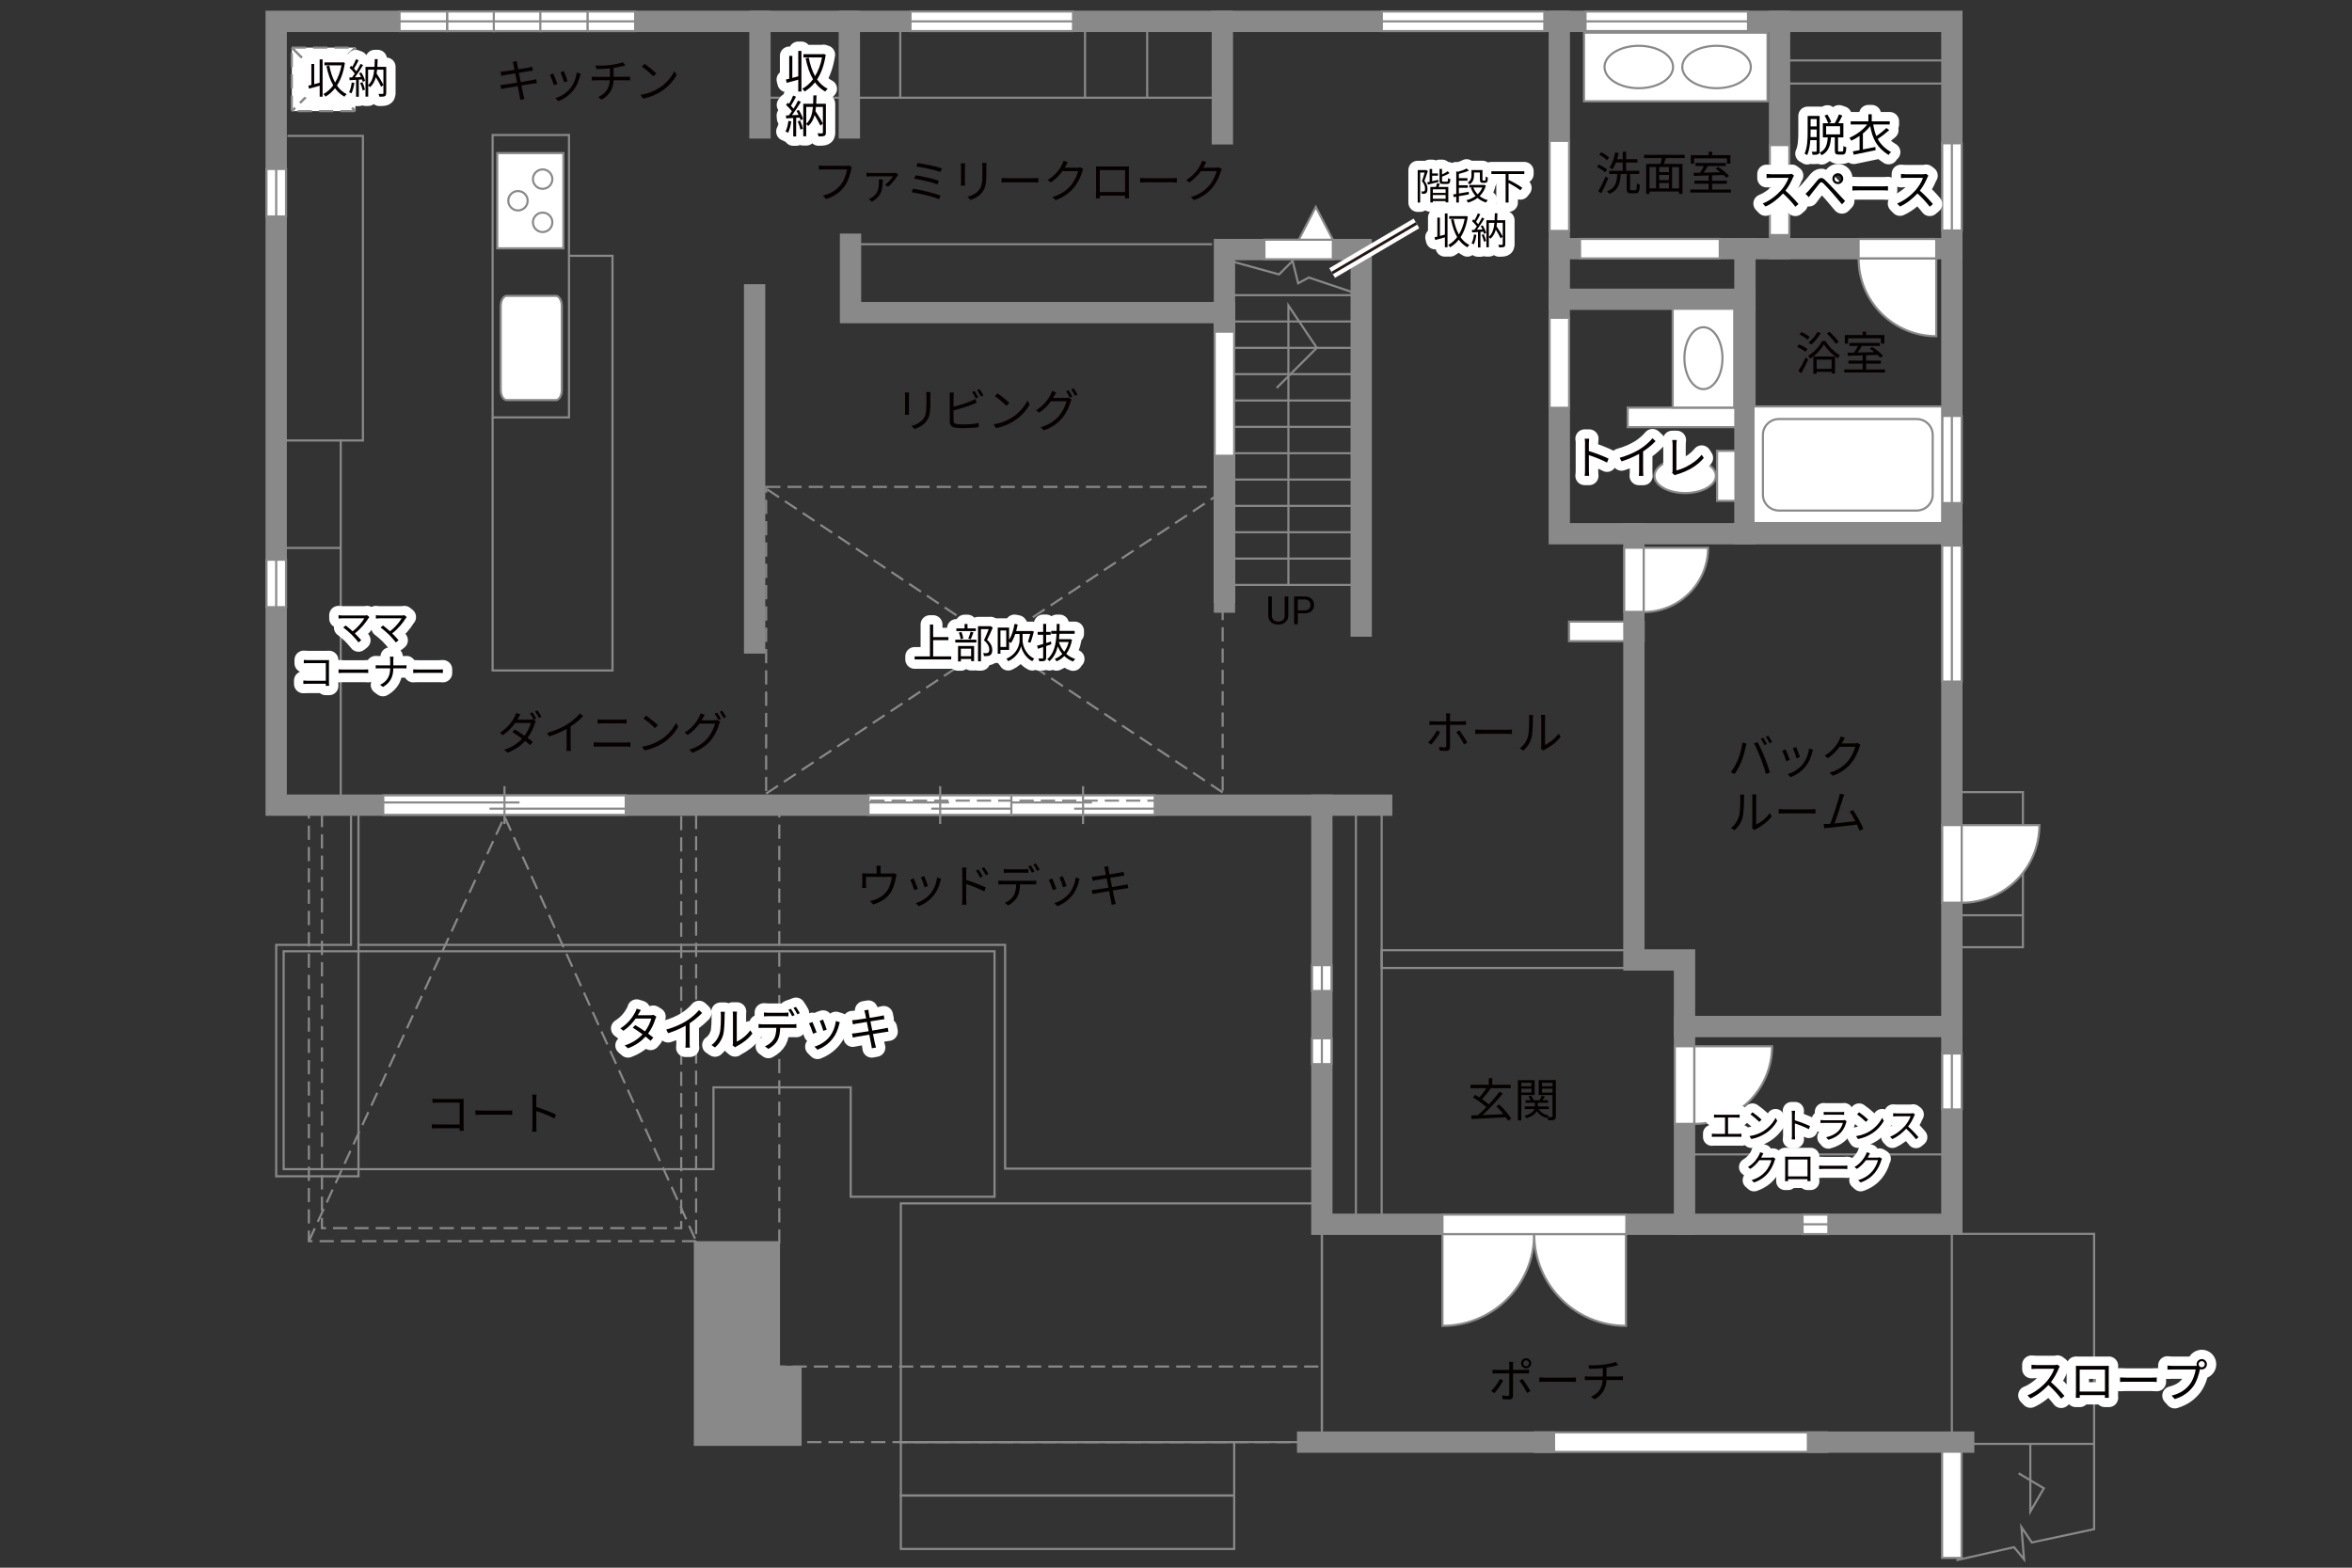 <?xml version="1.0" encoding="UTF-8"?><svg xmlns="http://www.w3.org/2000/svg" viewBox="0 0 630 420"><rect x="0" y="0" width="630" height="420" fill="#333333" stroke="none"/><defs><style>.cls-1,.cls-2,.cls-3,.cls-4,.cls-5,.cls-6,.cls-7,.cls-8{fill:none;}.cls-1,.cls-2,.cls-9{stroke-dasharray:0 0 3.81 1.9;}.cls-1,.cls-2,.cls-9,.cls-10,.cls-7{stroke-width:.57px;}.cls-1,.cls-3,.cls-9,.cls-10,.cls-7{stroke:#898989;}.cls-2{stroke:#898988;}.cls-3{stroke-linecap:square;stroke-width:5.71px;}.cls-11{fill:#040000;}.cls-12{fill:#060001;}.cls-13{fill:#898989;}.cls-4{stroke-width:3px;}.cls-4,.cls-5,.cls-6,.cls-8{stroke-linejoin:round;}.cls-4,.cls-6,.cls-8{stroke:#fff;}.cls-9,.cls-10{fill:#fff;}.cls-5{stroke:#231815;stroke-width:.75px;}.cls-6{stroke-width:5px;}.cls-8{stroke-width:4.76px;}</style></defs><g id="kan"><polyline class="cls-7" points="96.02 215.71 96.02 253.14 269.22 253.14 269.22 313.09 354.07 313.09"/><line class="cls-7" x1="354.07" y1="328" x2="354.07" y2="382.79"/><line class="cls-7" x1="522.82" y1="328" x2="522.82" y2="386.36"/><line class="cls-7" x1="522.82" y1="309.28" x2="451.21" y2="309.28"/><line class="cls-7" x1="370.09" y1="215.71" x2="370.09" y2="328"/><line class="cls-7" x1="363.19" y1="215.71" x2="363.19" y2="328"/><rect class="cls-7" x="370.09" y="254.57" width="67.56" height="4.76"/><rect class="cls-7" x="522.82" y="212.22" width="19.03" height="41.55"/><line class="cls-7" x1="541.85" y1="245.21" x2="522.82" y2="245.21"/><rect class="cls-7" x="476.67" y="16.19" width="46.15" height="6.19"/><line class="cls-7" x1="330.59" y1="156.71" x2="364.61" y2="156.71"/><line class="cls-7" x1="330.59" y1="149.65" x2="364.61" y2="149.65"/><line class="cls-7" x1="330.59" y1="142.59" x2="364.61" y2="142.59"/><line class="cls-7" x1="330.59" y1="135.53" x2="364.61" y2="135.53"/><line class="cls-7" x1="330.59" y1="128.48" x2="364.61" y2="128.48"/><line class="cls-7" x1="330.59" y1="121.42" x2="364.61" y2="121.42"/><line class="cls-7" x1="330.59" y1="114.36" x2="364.61" y2="114.36"/><line class="cls-7" x1="330.59" y1="107.3" x2="364.61" y2="107.3"/><line class="cls-7" x1="330.59" y1="100.24" x2="364.61" y2="100.24"/><line class="cls-7" x1="330.59" y1="93.19" x2="364.61" y2="93.19"/><line class="cls-7" x1="330.59" y1="86.13" x2="364.61" y2="86.13"/><polyline class="cls-7" points="326.67 69.12 342.61 73.52 346.24 69.89 347.72 75.9 350.58 74.35 364.61 79.07 330.59 79.07"/><polyline class="cls-7" points="345.11 156.71 345.11 81.85 352.72 93.19 341.97 103.93"/><line class="cls-7" x1="203.56" y1="26.18" x2="327.42" y2="26.18"/><line class="cls-7" x1="307.28" y1="26.18" x2="307.28" y2="5.72"/><line class="cls-7" x1="290.63" y1="26.18" x2="290.63" y2="5.72"/><line class="cls-7" x1="241.14" y1="26.18" x2="241.14" y2="5.72"/><line class="cls-7" x1="227.82" y1="65.43" x2="324.65" y2="65.43"/><rect class="cls-7" x="131.95" y="36.17" width="20.46" height="75.65"/><polyline class="cls-7" points="152.41 68.53 164.06 68.53 164.06 179.63 131.95 179.63 131.95 111.82"/><rect class="cls-7" x="73.98" y="118.01" width="17.29" height="97.7"/><line class="cls-7" x1="91.27" y1="146.8" x2="73.98" y2="146.8"/><polyline class="cls-7" points="91.27 118.01 97.21 118.01 97.21 36.41 76.99 36.41"/><polyline class="cls-7" points="543.84 386.99 543.84 404.97 547.45 398.73 540.7 394.71"/></g><g id="_外壁"><polygon class="cls-10" points="411.08 388.98 411.08 383.75 489.43 383.75 489.43 388.98 411.08 388.98 411.08 388.98"/><polygon class="cls-10" points="420.28 171.77 420.28 166.54 440.27 166.54 440.27 171.77 420.28 171.77 420.28 171.77"/><polygon class="cls-10" points="435.98 114.44 435.98 109.21 470 109.21 470 114.44 435.98 114.44 435.98 114.44"/><polygon class="cls-10" points="325.36 161.31 325.36 83.67 330.59 83.67 330.59 161.31 325.36 161.31 325.36 161.31"/><polyline class="cls-3" points="81.59 5.72 522.82 5.72 522.82 328 354.07 328 354.07 215.71 73.98 215.71 73.98 5.72 83.97 5.72"/><line class="cls-3" x1="350.26" y1="386.36" x2="413.7" y2="386.36"/><line class="cls-3" x1="354.07" y1="215.71" x2="370.09" y2="215.71"/><polyline class="cls-3" points="451.21 328 451.21 257.18 437.65 257.18 437.65 142.99 522.82 142.99"/><polyline class="cls-3" points="437.65 142.99 417.67 142.99 417.67 5.72"/><line class="cls-3" x1="417.67" y1="66.62" x2="522.82" y2="66.62"/><line class="cls-3" x1="467.39" y1="66.62" x2="467.39" y2="142.99"/><line class="cls-3" x1="467.39" y1="80.18" x2="417.67" y2="80.18"/><line class="cls-3" x1="476.67" y1="66.62" x2="476.67" y2="5.72"/><polyline class="cls-3" points="327.98 86.29 327.98 83.75 227.82 83.75 227.82 65.43"/><polyline class="cls-3" points="364.61 167.73 364.61 66.86 327.98 66.86 327.98 83.75"/><line class="cls-3" x1="327.42" y1="5.72" x2="327.42" y2="35.85"/><line class="cls-3" x1="227.5" y1="5.72" x2="227.5" y2="34.27"/><line class="cls-3" x1="203.56" y1="5.72" x2="203.56" y2="34.27"/><line class="cls-3" x1="202.13" y1="78.99" x2="202.13" y2="172.25"/><line class="cls-3" x1="451.21" y1="275.02" x2="522.82" y2="275.02"/><line class="cls-3" x1="327.98" y1="161.31" x2="327.98" y2="124.67"/><polyline class="cls-7" points="525.23 330.57 560.92 330.57 560.92 386.83 506.32 386.83"/><polygon class="cls-10" points="520.2 417.37 520.2 383.98 525.43 383.98 525.43 417.37 520.2 417.37 520.2 417.37"/><line class="cls-3" x1="486.82" y1="386.36" x2="525.99" y2="386.36"/><polyline class="cls-7" points="560.92 386.83 560.92 409.68 544.23 413.24 541.45 409.12 542.16 417.76 539.47 414.51 524.01 418"/><rect class="cls-7" x="241.3" y="322.4" width="112.77" height="63.96"/><rect class="cls-7" x="241.3" y="386.36" width="89.29" height="14.31"/><rect class="cls-7" x="241.3" y="400.67" width="89.29" height="14.31"/><polygon class="cls-13" points="214.72 387.36 185.84 387.36 185.84 332.53 208.93 332.53 208.93 365.88 214.72 365.88 214.72 387.36"/><line class="cls-1" x1="206.57" y1="366.11" x2="354.07" y2="366.11"/><line class="cls-1" x1="210.5" y1="386.36" x2="349.84" y2="386.36"/><line class="cls-1" x1="208.74" y1="333.21" x2="208.74" y2="217.42"/></g><g id="_建距"><path class="cls-10" d="m410.94,330.63h-24.57v24.58c13.57,0,24.57-11,24.57-24.58Z"/><path class="cls-10" d="m410.94,330.63h24.57v24.58c-13.57,0-24.57-11-24.57-24.58Z"/><polygon class="cls-10" points="386.37 328 386.37 325.4 435.63 325.4 435.63 330.63 386.37 330.63 386.37 328"/><polygon class="cls-10" points="107.02 5.72 107.02 8.32 119.75 8.32 119.75 3.08 107.02 3.08 107.02 5.72"/><line class="cls-7" x1="119.75" y1="5.72" x2="107.02" y2="5.72"/><polygon class="cls-10" points="73.98 45.27 71.38 45.27 71.38 58 76.62 58 76.62 45.27 73.98 45.27"/><line class="cls-7" x1="73.98" y1="58" x2="73.98" y2="45.27"/><polygon class="cls-10" points="73.98 149.95 71.38 149.95 71.38 162.67 76.62 162.67 76.62 149.95 73.98 149.95"/><line class="cls-7" x1="73.98" y1="162.67" x2="73.98" y2="149.95"/><polygon class="cls-10" points="119.81 5.72 119.81 8.32 132.54 8.32 132.54 3.08 119.81 3.08 119.81 5.72"/><line class="cls-7" x1="132.54" y1="5.72" x2="119.81" y2="5.72"/><polygon class="cls-10" points="132.27 5.72 132.27 8.32 144.99 8.32 144.99 3.08 132.27 3.08 132.27 5.72"/><line class="cls-7" x1="144.99" y1="5.72" x2="132.27" y2="5.72"/><polygon class="cls-10" points="144.73 5.72 144.73 8.32 157.45 8.32 157.45 3.08 144.73 3.08 144.73 5.72"/><line class="cls-7" x1="157.45" y1="5.72" x2="144.73" y2="5.72"/><polygon class="cls-10" points="157.41 5.72 157.41 8.32 170.13 8.32 170.13 3.08 157.41 3.08 157.41 5.72"/><line class="cls-7" x1="170.13" y1="5.72" x2="157.41" y2="5.72"/><polygon class="cls-10" points="243.88 5.72 243.88 8.32 287.42 8.32 287.42 3.08 243.88 3.08 243.88 5.72"/><line class="cls-7" x1="287.42" y1="5.72" x2="243.88" y2="5.72"/><polygon class="cls-10" points="370.13 5.72 370.13 8.32 413.66 8.32 413.66 3.08 370.13 3.08 370.13 5.72"/><line class="cls-7" x1="413.66" y1="5.72" x2="370.13" y2="5.72"/><polygon class="cls-10" points="424.69 5.72 424.69 8.32 468.22 8.32 468.22 3.08 424.69 3.08 424.69 5.72"/><line class="cls-7" x1="468.22" y1="5.72" x2="424.69" y2="5.72"/><polygon class="cls-10" points="522.82 38.39 520.22 38.39 520.22 61.75 525.46 61.75 525.46 38.39 522.82 38.39"/><line class="cls-7" x1="522.82" y1="61.75" x2="522.82" y2="38.39"/><polygon class="cls-10" points="522.82 111.43 520.22 111.43 520.22 134.78 525.46 134.78 525.46 111.43 522.82 111.43"/><line class="cls-7" x1="522.82" y1="134.78" x2="522.82" y2="111.43"/><polygon class="cls-10" points="522.82 282.24 520.22 282.24 520.22 297.23 525.46 297.23 525.46 282.24 522.82 282.24"/><line class="cls-7" x1="522.82" y1="297.23" x2="522.82" y2="282.24"/><polygon class="cls-10" points="489.75 328 489.75 325.4 482.83 325.4 482.83 330.63 489.75 330.63 489.75 328"/><line class="cls-7" x1="482.83" y1="328" x2="489.75" y2="328"/><polygon class="cls-10" points="354.07 285.09 356.66 285.09 356.66 278.17 351.43 278.17 351.43 285.09 354.07 285.09"/><line class="cls-7" x1="354.07" y1="278.17" x2="354.07" y2="285.09"/><polygon class="cls-10" points="354.07 265.5 356.66 265.5 356.66 258.58 351.43 258.58 351.43 265.5 354.07 265.5"/><line class="cls-7" x1="354.07" y1="258.58" x2="354.07" y2="265.5"/><polygon class="cls-10" points="522.82 146.16 520.22 146.16 520.22 182.6 525.46 182.6 525.46 146.16 522.82 146.16"/><line class="cls-7" x1="522.82" y1="182.6" x2="522.82" y2="146.16"/><polygon class="cls-10" points="417.67 37.75 415.07 37.75 415.07 61.87 420.3 61.87 420.3 37.75 417.67 37.75"/><polygon class="cls-10" points="476.65 38.87 474.05 38.87 474.05 62.98 479.28 62.98 479.28 38.87 476.65 38.87"/><polygon class="cls-10" points="460.65 66.6 460.65 64.01 423.22 64.01 423.22 69.24 460.65 69.24 460.65 66.6"/><polygon class="cls-10" points="417.67 85.14 415.07 85.14 415.07 109.25 420.3 109.25 420.3 85.14 417.67 85.14"/><polygon class="cls-10" points="497.84 66.62 497.84 64.02 518.64 64.02 518.64 69.26 497.84 69.26 497.84 66.62"/><path class="cls-10" d="m497.84,69.26h20.8v20.81c-11.49,0-20.8-9.31-20.8-20.81"/><polygon class="cls-10" points="451.21 301.1 448.61 301.1 448.61 280.3 453.85 280.3 453.85 301.1 451.21 301.1"/><path class="cls-10" d="m453.85,301.1v-20.8h20.81c0,11.49-9.31,20.8-20.81,20.8"/><polygon class="cls-10" points="437.65 163.93 435.05 163.93 435.05 146.74 440.29 146.74 440.29 163.93 437.65 163.93"/><path class="cls-10" d="m440.29,163.97v-17.23h17.24c0,9.52-7.72,17.23-17.24,17.23"/><polygon class="cls-10" points="522.82 241.85 520.22 241.85 520.22 221.05 525.46 221.05 525.46 241.85 522.82 241.85"/><path class="cls-10" d="m525.46,241.85v-20.8h20.81c0,11.49-9.31,20.8-20.81,20.8"/><rect class="cls-10" x="469.69" y="108.89" width="50.53" height="31.25"/><path class="cls-7" d="m517.69,116.48c0-2.32-1.95-4.22-4.32-4.22h-36.84c-2.38,0-4.32,1.89-4.32,4.22v16.08c0,2.32,1.94,4.22,4.32,4.22h36.84c2.38,0,4.32-1.9,4.32-4.22v-16.08Z"/><path class="cls-10" d="m148.89,107.19c.89,0,1.6-1.23,1.6-2.74v-22.44c0-1.51-.71-2.75-1.6-2.75h-13.16c-.88,0-1.61,1.24-1.61,2.75v22.44c0,1.51.72,2.74,1.61,2.74h13.16Z"/><rect class="cls-10" x="133.19" y="41.02" width="17.72" height="25.51"/><path class="cls-10" d="m145.35,56.96c-1.43,0-2.6,1.17-2.6,2.6s1.16,2.61,2.6,2.61,2.6-1.17,2.6-2.61-1.17-2.6-2.6-2.6Z"/><path class="cls-10" d="m145.35,45.39c-1.43,0-2.6,1.17-2.6,2.6s1.16,2.6,2.6,2.6,2.6-1.16,2.6-2.6-1.17-2.6-2.6-2.6Z"/><path class="cls-10" d="m138.74,51.18c-1.43,0-2.59,1.17-2.59,2.6s1.16,2.6,2.59,2.6,2.6-1.17,2.6-2.6-1.17-2.6-2.6-2.6Z"/><polygon class="cls-10" points="232.63 215.71 232.63 218.31 271.03 218.31 271.03 213.07 232.63 213.07 232.63 215.71"/><line class="cls-7" x1="251.83" y1="210.62" x2="251.83" y2="220.76"/><line class="cls-7" x1="254.21" y1="214.99" x2="232.63" y2="214.99"/><line class="cls-7" x1="271.03" y1="216.65" x2="249.45" y2="216.65"/><polygon class="cls-10" points="102.66 215.71 102.66 218.31 167.61 218.31 167.61 213.07 102.66 213.07 102.66 215.71"/><line class="cls-7" x1="135.13" y1="220.76" x2="135.13" y2="210.62"/><line class="cls-7" x1="139.16" y1="214.99" x2="102.66" y2="214.99"/><line class="cls-7" x1="167.61" y1="216.65" x2="131.11" y2="216.65"/><polygon class="cls-10" points="270.9 215.71 270.9 218.31 309.3 218.31 309.3 213.07 270.9 213.07 270.9 215.71"/><line class="cls-7" x1="290.1" y1="210.62" x2="290.1" y2="220.76"/><line class="cls-7" x1="292.48" y1="214.99" x2="270.9" y2="214.99"/><line class="cls-7" x1="309.3" y1="216.65" x2="287.72" y2="216.65"/><rect class="cls-10" x="459.93" y="120.78" width="4.92" height="13.41"/><path class="cls-10" d="m451.38,122.86c4.54,0,8.23,2.07,8.23,4.62s-3.69,4.62-8.23,4.62-8.22-2.07-8.22-4.62,3.68-4.62,8.22-4.62Z"/><rect class="cls-10" x="448.04" y="82.72" width="16.49" height="26.48"/><path class="cls-7" d="m456.28,104.25c-2.81,0-5.1-3.71-5.1-8.29s2.28-8.29,5.1-8.29,5.1,3.71,5.1,8.29-2.29,8.29-5.1,8.29Z"/><rect class="cls-10" x="424.29" y="8.76" width="49.16" height="18.37"/><path class="cls-7" d="m429.78,17.95c0-3.13,4.11-5.68,9.18-5.68s9.18,2.54,9.18,5.68-4.11,5.68-9.18,5.68-9.18-2.55-9.18-5.68Z"/><path class="cls-7" d="m450.61,17.95c0-3.13,4.11-5.68,9.18-5.68s9.18,2.54,9.18,5.68-4.11,5.68-9.18,5.68-9.18-2.55-9.18-5.68Z"/><rect class="cls-9" x="78.16" y="12.75" width="17.02" height="17.02"/><line class="cls-2" x1="95.18" y1="12.75" x2="78.16" y2="29.77"/><line class="cls-1" x1="95.18" y1="12.75" x2="78.16" y2="29.77"/><line class="cls-2" x1="78.15" y1="12.75" x2="95.18" y2="29.77"/><line class="cls-1" x1="78.15" y1="12.75" x2="95.18" y2="29.77"/><polygon class="cls-10" points="357.01 66.86 357.01 69.46 338.68 69.46 338.68 64.22 357.01 64.22 357.01 66.86"/><polygon class="cls-10" points="357.01 64.22 352.45 55.43 347.89 64.22 357.01 64.22"/></g><g id="_文字"><path class="cls-11" d="m403.95,300.25c-.16-.27-.36-.59-.61-.93-3.33.19-6.84.36-9.17.48l-.1-.96c.53-.01,1.14-.04,1.79-.06.71-.62,1.5-1.37,2.28-2.18-.92-.83-2.4-1.88-3.59-2.61l.57-.66c.36.21.75.45,1.15.69.64-.72,1.37-1.68,1.88-2.49h-4.27v-.9h4.9v-1.79h.94v1.79h4.95v.9h-5.51l.15.06c-.69.98-1.58,2.1-2.35,2.9.69.47,1.36.95,1.84,1.39,1.06-1.14,2.08-2.34,2.85-3.39l.9.47c-1.55,1.91-3.65,4.15-5.43,5.78,1.71-.07,3.66-.16,5.58-.25-.59-.74-1.27-1.5-1.91-2.12l.79-.47c1.24,1.16,2.57,2.75,3.21,3.8l-.85.54Z"/><path class="cls-11" d="m407.49,293.37v6.79h-.9v-10.78h4.48v3.98h-3.58Zm0-3.29v.95h2.71v-.95h-2.71Zm2.71,2.61v-1.03h-2.71v1.03h2.71Zm6.55,6.37c0,.5-.1.77-.43.93-.31.15-.84.16-1.62.16-.02-.22-.14-.58-.25-.82-.05.07-.1.15-.12.21-1.21-.32-2.12-.96-2.69-1.86-.36.69-1.14,1.39-2.78,1.89-.11-.17-.36-.46-.54-.62,1.75-.48,2.43-1.19,2.67-1.83h-2.56v-.71h2.7v-.97h-2.49v-.69h1.32c-.12-.32-.33-.72-.56-1l.72-.23c.3.38.58.89.67,1.24h1.61c.21-.38.47-.89.59-1.26l.83.27c-.21.33-.43.69-.63.99h1.46v.69h-2.71v.97h2.92v.71h-2.72c.52.88,1.45,1.49,2.71,1.73-.11.1-.25.26-.36.41.52.03,1,.03,1.15.01.16,0,.21-.06.21-.24v-5.67h-3.69v-4h4.59v9.68Zm-3.71-8.98v.95h2.81v-.95h-2.81Zm2.81,2.64v-1.05h-2.81v1.05h2.81Z"/><path class="cls-11" d="m345.09,159.79v5.06c0,.7-.22,1.28-.66,1.72-.44.45-1.03.7-1.78.75h-.26c-.81.01-1.46-.21-1.95-.65-.48-.44-.73-1.04-.74-1.81v-5.07h.97v5.04c0,.54.15.96.45,1.25.3.3.72.45,1.27.45s.98-.15,1.28-.44.44-.71.44-1.25v-5.04h.99Z"/><path class="cls-11" d="m347.62,164.32v2.91h-.98v-7.44h2.74c.81,0,1.45.21,1.91.62.46.42.69.97.69,1.65,0,.72-.23,1.28-.68,1.67-.45.39-1.1.58-1.94.58h-1.75Zm0-.8h1.76c.52,0,.93-.12,1.21-.37s.42-.6.42-1.07-.14-.8-.42-1.06-.66-.4-1.15-.41h-1.82v2.92Z"/><path class="cls-12" d="m483.62,94.27c-.48-.42-1.45-.98-2.25-1.31l.51-.69c.78.31,1.77.83,2.26,1.24l-.52.77Zm-1.92,5.14c.56-.88,1.35-2.35,1.96-3.64l.69.56c-.54,1.21-1.25,2.57-1.86,3.65l-.79-.57Zm2.51-8.39c-.46-.43-1.41-1.03-2.19-1.39l.5-.67c.78.33,1.76.88,2.23,1.32l-.53.73Zm4.74.32c.93,1.55,2.48,3.07,3.89,3.84-.19.22-.41.57-.54.83-1.4-.88-2.92-2.39-3.75-3.75-.74,1.32-2.17,2.88-3.7,3.85-.1-.25-.33-.57-.52-.78,1.56-.92,3.03-2.57,3.72-3.98h.9Zm-1.26-2.12c-.64,1.15-1.61,2.34-2.5,3.11-.17-.16-.54-.43-.78-.57.93-.69,1.82-1.76,2.39-2.81l.89.27Zm-1.98,6.29h5.82v4.55h-.92v-.43h-4.02v.52h-.88v-4.64Zm.88.83v2.48h4.02v-2.48h-4.02Zm5.15-4.21c-.47-.77-1.51-1.94-2.43-2.78l.71-.46c.93.82,1.99,1.94,2.48,2.71l-.75.53Z"/><path class="cls-12" d="m504.89,98.97v.83h-10.89v-.83h4.92v-1.55h-3.8v-.82h3.8v-1.39c-1.5.05-2.88.09-3.97.12l-.05-.84c.51-.01,1.09-.01,1.72-.02.36-.53.75-1.21,1.05-1.79h-2.28v-.82h8.13v.82h-4.8c-.35.58-.75,1.23-1.14,1.77,1.39-.04,2.94-.07,4.49-.12-.41-.33-.84-.66-1.24-.93l.66-.46c1.04.66,2.29,1.66,2.87,2.38l-.69.52c-.19-.22-.43-.48-.73-.75-1.03.04-2.08.07-3.09.1v1.42h3.96v.82h-3.96v1.55h5.04Zm-9.86-6.92h-.88v-2.28h4.78v-.92h.93v.92h4.88v2.28h-.92v-1.42h-8.79v1.42Z"/><path class="cls-12" d="m429.94,46.17c-.46-.45-1.4-1.05-2.17-1.44l.51-.66c.75.36,1.72.92,2.2,1.35l-.54.74Zm.83,1.62c-.52,1.3-1.24,2.85-1.84,4.01l-.82-.56c.57-.98,1.39-2.6,1.99-3.98l.67.53Zm-.33-4.86c-.43-.47-1.34-1.1-2.08-1.51l.54-.62c.74.37,1.66.97,2.1,1.42l-.57.71Zm7.6,8.04c.31,0,.37-.26.41-1.86.2.16.56.32.8.38-.09,1.82-.3,2.3-1.13,2.3h-1.25c-.92,0-1.15-.27-1.15-1.23v-3.94h-1.6c-.17,2.64-.66,4.36-3.07,5.33-.1-.22-.36-.57-.57-.73,2.21-.82,2.59-2.3,2.72-4.6h-2.15v-.88h3.6v-2.2h-1.81c-.28.71-.59,1.35-.95,1.84-.19-.14-.58-.4-.8-.49.74-.98,1.26-2.51,1.56-4.06l.92.17c-.11.57-.25,1.13-.42,1.66h1.51v-2.02h.9v2.02h3.04v.88h-3.04v2.2h3.53v.88h-2.46v3.92c0,.35.05.41.36.41h1.05Z"/><path class="cls-12" d="m446.19,42.36c-.15.52-.32,1.08-.48,1.55h4.96v8.06h-.93v-.66h-7.91v.66h-.89v-8.06h3.82c.14-.47.26-1.04.36-1.55h-4.74v-.88h10.88v.88h-5.07Zm-4.36,8.09h1.76v-5.69h-1.76v5.69Zm5.21-5.69h-2.61v1.36h2.61v-1.36Zm0,2.12h-2.61v1.39h2.61v-1.39Zm-2.61,3.58h2.61v-1.44h-2.61v1.44Zm5.31-5.69h-1.86v5.69h1.86v-5.69Z"/><path class="cls-12" d="m463.64,50.77v.83h-10.89v-.83h4.92v-1.55h-3.8v-.82h3.8v-1.39c-1.5.05-2.88.09-3.97.12l-.05-.84c.51-.01,1.09-.01,1.72-.02.36-.53.75-1.21,1.05-1.79h-2.28v-.82h8.13v.82h-4.8c-.35.58-.75,1.23-1.14,1.77,1.39-.04,2.95-.07,4.49-.12-.41-.33-.84-.66-1.24-.93l.66-.46c1.04.66,2.29,1.66,2.87,2.38l-.69.52c-.19-.22-.43-.48-.73-.75-1.03.04-2.08.07-3.09.1v1.42h3.96v.82h-3.96v1.55h5.04Zm-9.86-6.92h-.88v-2.28h4.78v-.92h.93v.92h4.88v2.28h-.92v-1.42h-8.79v1.42Z"/><path class="cls-12" d="m227.99,45.44c-.26,1.3-.87,3.29-1.84,4.57-1.13,1.45-2.6,2.6-4.88,3.32l-.84-.93c2.4-.61,3.79-1.66,4.83-2.98.88-1.13,1.45-2.85,1.62-4.03h-6.32c-.5,0-.92.02-1.24.04v-1.09c.35.04.83.07,1.24.07h6.21c.19,0,.42,0,.66-.06l.75.48c-.09.17-.14.38-.19.62Z"/><path class="cls-12" d="m240.35,47.14c-.36.58-1.4,2.13-2.51,2.9l-.8-.56c.88-.53,1.77-1.62,2.13-2.23-.69,0-5.43-.01-5.92-.01-.37,0-.78.02-1.16.05v-1.03c.35.05.79.09,1.16.09h6.11c.19,0,.52-.02.68-.06l.56.52c-.07.09-.19.24-.25.33Zm-6.79,6.89l-.88-.69c.27-.1.57-.22.85-.42,1.67-1.13,1.91-2.49,1.91-4.11,0-.23-.04-.48-.07-.73h1.08c-.02,2.64-.27,4.5-2.88,5.95Z"/><path class="cls-12" d="m251.94,52.41l-.42.95c-1.65-.72-5.32-1.55-7.33-1.87l.38-.94c2.08.32,5.67,1.18,7.36,1.86Zm-.45-3.97l-.4.95c-1.44-.57-4.45-1.25-6.21-1.51l.37-.93c1.7.28,4.69.92,6.24,1.48Zm.82-3.32l-.4.95c-1.51-.54-4.75-1.25-6.46-1.47l.36-.92c1.61.2,4.94.89,6.5,1.44Z"/><path class="cls-12" d="m258.45,44.65v4.13c0,.31.02.72.05.94h-1.14c.02-.19.06-.58.06-.95v-4.12c0-.22-.02-.66-.05-.89h1.13c-.02.23-.05.59-.05.89Zm5.75.09v2c0,2.97-.41,3.95-1.3,5.01-.8.97-2.04,1.5-2.95,1.81l-.8-.85c1.14-.28,2.19-.78,2.96-1.65.88-1.03,1.03-2.03,1.03-4.37v-1.96c0-.42-.02-.77-.06-1.08h1.16c-.02.31-.04.66-.04,1.08Z"/><path class="cls-12" d="m269.99,47.75h6.78c.62,0,1.06-.04,1.34-.06v1.21c-.25-.01-.77-.06-1.32-.06h-6.79c-.68,0-1.34.02-1.72.06v-1.21c.37.02,1.03.06,1.72.06Z"/><path class="cls-12" d="m285.48,44.41c-.09.17-.19.35-.3.52h3.35c.33,0,.61-.04.8-.12l.83.51c-.1.17-.22.46-.28.66-.33,1.25-1.1,2.92-2.2,4.26-1.13,1.37-2.6,2.51-4.93,3.37l-.89-.8c2.26-.67,3.81-1.79,4.94-3.11.97-1.14,1.72-2.73,1.98-3.86h-4.18c-.75,1.04-1.79,2.14-3.14,3.04l-.85-.64c2.13-1.27,3.35-3.07,3.89-4.18.12-.21.31-.66.38-.98l1.15.37c-.21.32-.43.74-.54.98Z"/><path class="cls-12" d="m294.66,44.6h6.65c.27,0,.72,0,1.09-.02-.03.31-.03.66-.03.96v6.1c0,.4.01,1.36.03,1.5h-1.06c0-.09.01-.38.01-.72h-6.76c.01.32.01.62.02.72h-1.06c.01-.16.04-1.08.04-1.51v-6.09c0-.28,0-.67-.02-.96.48.01.82.02,1.1.02Zm-.07,6.86h6.77v-5.88h-6.77v5.88Z"/><path class="cls-12" d="m307.1,47.75h6.78c.62,0,1.06-.04,1.34-.06v1.21c-.25-.01-.77-.06-1.32-.06h-6.79c-.68,0-1.34.02-1.72.06v-1.21c.37.02,1.03.06,1.72.06Z"/><path class="cls-12" d="m322.59,44.41c-.09.17-.19.35-.3.52h3.35c.33,0,.61-.04.8-.12l.83.51c-.1.17-.22.46-.29.66-.33,1.25-1.1,2.92-2.2,4.26-1.13,1.37-2.6,2.51-4.93,3.37l-.89-.8c2.26-.67,3.81-1.79,4.94-3.11.97-1.14,1.72-2.73,1.98-3.86h-4.18c-.75,1.04-1.79,2.14-3.14,3.04l-.85-.64c2.13-1.27,3.35-3.07,3.88-4.18.12-.21.31-.66.38-.98l1.15.37c-.21.32-.43.74-.54.98Z"/><path class="cls-11" d="m466.72,198.96l1.1.24c-.07.27-.17.63-.22.89-.17.78-.61,2.61-1.13,3.87-.46,1.14-1.13,2.41-1.82,3.4l-1.05-.45c.78-1.03,1.47-2.33,1.91-3.37.53-1.27,1.05-3.16,1.21-4.59Zm3.08.21l1-.33c.5.89,1.29,2.6,1.81,3.91.51,1.23,1.16,3.12,1.49,4.23l-1.1.36c-.31-1.26-.88-2.93-1.4-4.26-.5-1.27-1.25-2.99-1.79-3.91Zm3.49.16l-.67.3c-.25-.51-.67-1.25-1-1.72l.66-.27c.31.43.77,1.19,1.01,1.7Zm1.39-.51l-.67.3c-.27-.54-.67-1.24-1.03-1.71l.66-.27c.33.45.8,1.23,1.04,1.68Z"/><path class="cls-11" d="m479.41,203.57l-.94.35c-.19-.64-.85-2.35-1.1-2.78l.92-.36c.25.53.89,2.15,1.13,2.8Zm6.04-2.1c-.33,1.36-.87,2.69-1.76,3.8-1.14,1.46-2.65,2.41-4.03,2.95l-.82-.83c1.44-.42,3.01-1.36,4.02-2.64.88-1.08,1.52-2.65,1.71-4.23l1.06.33c-.09.26-.14.46-.19.62Zm-3.32,1.36l-.92.32c-.14-.56-.71-2.13-.97-2.69l.9-.31c.21.5.82,2.13.98,2.67Z"/><path class="cls-11" d="m493.65,198.64c-.09.17-.19.35-.3.52h3.35c.33,0,.61-.04.8-.12l.83.51c-.1.17-.22.46-.29.66-.33,1.25-1.1,2.92-2.2,4.26-1.13,1.37-2.6,2.51-4.93,3.37l-.89-.8c2.26-.67,3.81-1.79,4.94-3.11.97-1.14,1.72-2.73,1.98-3.86h-4.18c-.75,1.04-1.79,2.14-3.14,3.04l-.85-.64c2.13-1.27,3.35-3.07,3.88-4.18.12-.21.31-.66.38-.98l1.15.37c-.21.32-.43.74-.54.98Z"/><path class="cls-11" d="m465.78,218.76c.36-1.13.37-3.6.37-4.97,0-.37-.04-.64-.09-.9h1.14c-.01.15-.06.52-.06.89,0,1.37-.05,4.02-.38,5.26-.37,1.32-1.16,2.54-2.2,3.4l-.93-.63c1.04-.74,1.78-1.84,2.15-3.04Zm3.6,2.41v-7.41c0-.47-.06-.83-.07-.92h1.14c-.01.09-.05.45-.05.92v7.14c1.14-.52,2.66-1.65,3.61-3.04l.58.84c-1.06,1.45-2.79,2.72-4.22,3.43-.2.11-.33.21-.42.28l-.66-.54c.05-.2.09-.45.09-.69Z"/><path class="cls-11" d="m478.16,216.83h6.78c.62,0,1.06-.04,1.34-.06v1.21c-.25-.01-.77-.06-1.32-.06h-6.79c-.68,0-1.34.02-1.72.06v-1.21c.37.02,1.03.06,1.72.06Z"/><path class="cls-11" d="m493.59,214.04c-.36,1.16-1.58,4.96-2.2,6.57,1.82-.17,4.2-.43,5.56-.62-.5-.98-1.05-1.94-1.51-2.54l.93-.42c.88,1.27,2.23,3.76,2.75,5.04l-1.04.47c-.16-.45-.4-1.01-.68-1.62-1.91.25-6.05.71-7.71.85-.31.03-.67.09-1.03.14l-.19-1.15c.37.01.79,0,1.15-.01.19-.01.4-.02.62-.04.69-1.71,1.96-5.67,2.3-6.88.15-.57.2-.87.24-1.19l1.24.25c-.12.31-.26.63-.42,1.15Z"/><path class="cls-11" d="m235.87,232.87v1.15h2.77c.46,0,.69-.04.85-.1l.67.42c-.06.19-.14.51-.19.74-.16.99-.52,2.54-1.21,3.73-.93,1.62-2.64,2.88-4.9,3.5l-.8-.93c.42-.06.89-.2,1.29-.35,1.24-.4,2.6-1.32,3.35-2.49.67-1.05,1.06-2.55,1.18-3.61h-6.92v2.22c0,.22.01.54.05.74h-1.08c.02-.22.04-.56.04-.79v-2.18c0-.26,0-.68-.04-.95.36.04.72.05,1.15.05h2.73v-1.15c0-.26-.01-.54-.06-.93h1.19c-.06.38-.07.67-.07.93Z"/><path class="cls-11" d="m245.85,238.14l-.94.35c-.19-.64-.85-2.35-1.1-2.78l.92-.36c.25.53.89,2.15,1.13,2.8Zm6.04-2.1c-.33,1.36-.87,2.69-1.76,3.8-1.14,1.46-2.65,2.41-4.03,2.95l-.82-.83c1.44-.42,3.01-1.36,4.02-2.64.88-1.08,1.52-2.65,1.71-4.23l1.06.33c-.09.26-.14.46-.19.62Zm-3.32,1.36l-.92.32c-.14-.56-.71-2.13-.97-2.69l.9-.31c.21.5.82,2.13.98,2.67Z"/><path class="cls-11" d="m257.76,233.72c0-.35-.02-.9-.1-1.29h1.23c-.05.38-.09.92-.09,1.29v2.02c1.63.51,3.97,1.39,5.28,2.04l-.43,1.05c-1.34-.73-3.48-1.55-4.85-1.98v4.07c0,.4.04,1.06.07,1.46h-1.19c.05-.4.07-1,.07-1.46v-7.2Zm5.47,1.09l-.71.32c-.31-.64-.69-1.32-1.1-1.88l.68-.31c.31.46.84,1.29,1.13,1.87Zm1.53-.66l-.69.35c-.33-.66-.73-1.31-1.15-1.86l.68-.32c.32.43.87,1.26,1.16,1.83Z"/><path class="cls-11" d="m268.48,235.98h8.11c.26,0,.67-.01.97-.06v1.03c-.27-.01-.67-.02-.97-.02h-3.37c-.04,1.34-.23,2.46-.73,3.39-.45.82-1.39,1.71-2.44,2.25l-.92-.68c.97-.4,1.86-1.11,2.34-1.89.54-.85.68-1.89.72-3.07h-3.71c-.37,0-.73,0-1.06.02v-1.03c.33.04.68.06,1.06.06Zm1.52-3.09h4.28c.36,0,.79-.02,1.15-.07v1.03c-.36-.03-.79-.04-1.15-.04h-4.27c-.41,0-.82.01-1.14.04v-1.03c.36.04.73.07,1.13.07Zm7.09.62l-.67.3c-.25-.51-.67-1.25-1-1.72l.66-.27c.31.43.77,1.19,1.01,1.7Zm1.39-.51l-.67.3c-.27-.54-.67-1.24-1.03-1.71l.66-.27c.32.45.8,1.22,1.04,1.68Z"/><path class="cls-11" d="m282.96,238.14l-.94.35c-.19-.64-.85-2.35-1.1-2.78l.92-.36c.25.53.89,2.15,1.13,2.8Zm6.04-2.1c-.33,1.36-.87,2.69-1.76,3.8-1.14,1.46-2.65,2.41-4.03,2.95l-.82-.83c1.44-.42,3.01-1.36,4.02-2.64.88-1.08,1.52-2.65,1.71-4.23l1.06.33c-.09.26-.14.46-.19.62Zm-3.32,1.36l-.92.32c-.14-.56-.71-2.13-.97-2.69l.9-.31c.21.5.82,2.13.98,2.67Z"/><path class="cls-11" d="m295.72,232.26l1.11-.2c.01.23.07.58.11.85.02.14.11.64.26,1.34,1.2-.2,2.34-.38,2.86-.48.36-.06.67-.15.88-.21l.21,1.04c-.19.03-.57.07-.89.12-.57.09-1.7.27-2.88.46.16.77.33,1.65.5,2.47,1.25-.2,2.43-.41,3.04-.52.48-.09.83-.16,1.1-.24l.2,1.04c-.26.02-.66.09-1.11.16-.68.11-1.83.3-3.04.48.25,1.21.45,2.2.51,2.49.09.36.19.78.3,1.13l-1.13.21c-.06-.42-.1-.79-.19-1.16-.05-.27-.25-1.27-.48-2.5-1.4.24-2.72.46-3.33.57-.48.09-.83.15-1.09.22l-.22-1.08c.28-.01.77-.06,1.09-.11.62-.09,1.97-.3,3.38-.52-.17-.84-.35-1.72-.5-2.49-1.18.19-2.25.36-2.72.45-.35.06-.63.12-1,.21l-.21-1.11c.31-.01.63-.04,1.03-.09.48-.05,1.56-.21,2.72-.4-.14-.67-.22-1.15-.26-1.3-.06-.32-.15-.59-.24-.84Z"/><path class="cls-6" d="m487.41,40.45c0,.46-.11.71-.4.85-.28.16-.72.17-1.49.17-.04-.22-.14-.59-.25-.82.52.01,1,.01,1.13.01.16-.01.2-.07.2-.23v-2.88h-1.7c-.1,1.4-.32,2.88-.83,4.02-.16-.13-.49-.34-.7-.41.77-1.68.82-4.07.82-5.82v-4.28h3.21v9.38Zm-.8-3.72v-2.04h-1.63v.66c0,.42,0,.89-.02,1.38h1.65Zm-1.63-4.85v1.99h1.63v-1.99h-1.63Zm8.48,8.72c.24,0,.29-.19.31-1.49.19.14.54.29.78.35-.08,1.55-.31,1.95-1.02,1.95h-1.03c-.83,0-1.03-.28-1.03-1.16v-3.45h-1.01c-.17,2.15-.64,3.84-2.53,4.79-.1-.22-.35-.53-.54-.68,1.7-.79,2.05-2.27,2.19-4.1h-1.32v-3.79h1.43c-.17-.55-.56-1.4-.97-2.04l.76-.3c.43.64.86,1.48,1.02,2.03l-.7.31h1.64c.42-.67.89-1.65,1.14-2.37l.91.3c-.35.7-.73,1.46-1.1,2.07h1.37v3.79h-1.43v3.45c0,.31.04.35.29.35h.84Zm-4.32-4.59h3.73v-2.19h-3.73v2.19Z"/><path class="cls-6" d="m506.04,34.86c-.89.8-2.1,1.73-3.08,2.36.74,1.38,1.85,2.52,3.57,3.53-.24.17-.53.5-.65.78-3.18-2.01-4.32-4.35-4.93-7.75-.54.71-1.21,1.38-1.96,1.98v4.28c1.06-.2,2.22-.43,3.33-.66l.08.85c-2.06.44-4.29.9-5.85,1.22l-.26-.89c.52-.1,1.13-.22,1.81-.35v-3.79c-.7.49-1.45.92-2.22,1.27-.11-.23-.35-.58-.5-.77,1.86-.8,3.68-2.16,4.76-3.57h-4.43v-.84h4.75v-1.9h.9v1.9h4.82v.84h-4.43c.19,1.18.46,2.19.84,3.12.92-.62,2-1.49,2.69-2.17l.74.55Z"/><path class="cls-6" d="m480.25,47.57c-.41,1.03-1.16,2.44-2.01,3.51,1.26,1.08,2.72,2.64,3.5,3.59l-.84.72c-.8-1.06-2.07-2.47-3.3-3.56-1.28,1.38-2.9,2.7-4.68,3.5l-.77-.8c1.93-.76,3.71-2.18,4.94-3.56.82-.92,1.69-2.34,1.99-3.33h-4.68c-.42,0-1.08.05-1.21.06v-1.09c.17.02.85.07,1.21.07h4.63c.4,0,.71-.04.9-.1l.61.47c-.07.1-.23.36-.3.53Z"/><path class="cls-6" d="m484.44,51.11c.56-.58,1.61-1.91,2.36-2.79.65-.76,1.21-.89,2.03-.12.73.7,1.75,1.76,2.46,2.52.8.85,2,2.16,2.93,3.14l-.83.88c-.85-1.03-1.91-2.25-2.67-3.13-.7-.79-1.81-1.98-2.31-2.47-.47-.46-.7-.41-1.1.08-.58.71-1.57,2.02-2.12,2.69-.24.3-.5.67-.68.92l-.9-.91c.31-.26.53-.48.85-.8Zm7.84-4.7c.8,0,1.45.66,1.45,1.46s-.65,1.45-1.45,1.45-1.46-.65-1.46-1.45.66-1.46,1.46-1.46Zm0,2.34c.48,0,.88-.4.88-.88s-.4-.88-.88-.88-.89.38-.89.88.4.88.89.88Z"/><path class="cls-6" d="m497.85,49.93h6.57c.6,0,1.03-.04,1.29-.06v1.18c-.24-.01-.74-.06-1.28-.06h-6.58c-.66,0-1.3.02-1.67.06v-1.18c.36.02,1,.06,1.67.06Z"/><path class="cls-6" d="m516.25,47.57c-.41,1.03-1.16,2.44-2.01,3.51,1.26,1.08,2.72,2.64,3.5,3.59l-.84.72c-.8-1.06-2.07-2.47-3.3-3.56-1.28,1.38-2.9,2.7-4.68,3.5l-.77-.8c1.93-.76,3.71-2.18,4.94-3.56.82-.92,1.69-2.34,1.99-3.33h-4.68c-.42,0-1.08.05-1.21.06v-1.09c.17.02.85.07,1.21.07h4.63c.4,0,.71-.04.9-.1l.61.47c-.07.1-.23.36-.3.53Z"/><path d="m487.41,40.45c0,.46-.11.71-.4.85-.28.16-.72.17-1.49.17-.04-.22-.14-.59-.25-.82.52.01,1,.01,1.13.01.16-.01.2-.07.2-.23v-2.88h-1.7c-.1,1.4-.32,2.88-.83,4.02-.16-.13-.49-.34-.7-.41.77-1.68.82-4.07.82-5.82v-4.28h3.21v9.38Zm-.8-3.72v-2.04h-1.63v.66c0,.42,0,.89-.02,1.38h1.65Zm-1.63-4.85v1.99h1.63v-1.99h-1.63Zm8.48,8.72c.24,0,.29-.19.31-1.49.19.14.54.29.78.35-.08,1.55-.31,1.95-1.02,1.95h-1.03c-.83,0-1.03-.28-1.03-1.16v-3.45h-1.01c-.17,2.15-.64,3.84-2.53,4.79-.1-.22-.35-.53-.54-.68,1.7-.79,2.05-2.27,2.19-4.1h-1.32v-3.79h1.43c-.17-.55-.56-1.4-.97-2.04l.76-.3c.43.64.86,1.48,1.02,2.03l-.7.31h1.64c.42-.67.89-1.65,1.14-2.37l.91.3c-.35.7-.73,1.46-1.1,2.07h1.37v3.79h-1.43v3.45c0,.31.04.35.29.35h.84Zm-4.32-4.59h3.73v-2.19h-3.73v2.19Z"/><path d="m506.04,34.86c-.89.8-2.1,1.73-3.08,2.36.74,1.38,1.85,2.52,3.57,3.53-.24.17-.53.5-.65.78-3.18-2.01-4.32-4.35-4.93-7.75-.54.71-1.21,1.38-1.96,1.98v4.28c1.06-.2,2.22-.43,3.33-.66l.08.85c-2.06.44-4.29.9-5.85,1.22l-.26-.89c.52-.1,1.13-.22,1.81-.35v-3.79c-.7.49-1.45.92-2.22,1.27-.11-.23-.35-.58-.5-.77,1.86-.8,3.68-2.16,4.76-3.57h-4.43v-.84h4.75v-1.9h.9v1.9h4.82v.84h-4.43c.19,1.18.46,2.19.84,3.12.92-.62,2-1.49,2.69-2.17l.74.55Z"/><path d="m480.25,47.57c-.41,1.03-1.16,2.44-2.01,3.51,1.26,1.08,2.72,2.64,3.5,3.59l-.84.72c-.8-1.06-2.07-2.47-3.3-3.56-1.28,1.38-2.9,2.7-4.68,3.5l-.77-.8c1.93-.76,3.71-2.18,4.94-3.56.82-.92,1.69-2.34,1.99-3.33h-4.68c-.42,0-1.08.05-1.21.06v-1.09c.17.02.85.07,1.21.07h4.63c.4,0,.71-.04.9-.1l.61.47c-.07.1-.23.36-.3.53Z"/><path d="m484.44,51.11c.56-.58,1.61-1.91,2.36-2.79.65-.76,1.21-.89,2.03-.12.73.7,1.75,1.76,2.46,2.52.8.85,2,2.16,2.93,3.14l-.83.88c-.85-1.03-1.91-2.25-2.67-3.13-.7-.79-1.81-1.98-2.31-2.47-.47-.46-.7-.41-1.1.08-.58.71-1.57,2.02-2.12,2.69-.24.3-.5.67-.68.92l-.9-.91c.31-.26.53-.48.85-.8Zm7.84-4.7c.8,0,1.45.66,1.45,1.46s-.65,1.45-1.45,1.45-1.46-.65-1.46-1.45.66-1.46,1.46-1.46Zm0,2.34c.48,0,.88-.4.88-.88s-.4-.88-.88-.88-.89.38-.89.88.4.88.89.88Z"/><path d="m497.85,49.93h6.57c.6,0,1.03-.04,1.29-.06v1.18c-.24-.01-.74-.06-1.28-.06h-6.58c-.66,0-1.3.02-1.67.06v-1.18c.36.02,1,.06,1.67.06Z"/><path d="m516.25,47.57c-.41,1.03-1.16,2.44-2.01,3.51,1.26,1.08,2.72,2.64,3.5,3.59l-.84.72c-.8-1.06-2.07-2.47-3.3-3.56-1.28,1.38-2.9,2.7-4.68,3.5l-.77-.8c1.93-.76,3.71-2.18,4.94-3.56.82-.92,1.69-2.34,1.99-3.33h-4.68c-.42,0-1.08.05-1.21.06v-1.09c.17.02.85.07,1.21.07h4.63c.4,0,.71-.04.9-.1l.61.47c-.07.1-.23.36-.3.53Z"/><path class="cls-8" d="m459.92,298.66h5.24c.29,0,.58-.03.81-.06v.84c-.24-.03-.54-.04-.81-.04h-2.29v4.38h2.8c.29,0,.54-.03.79-.06v.87c-.26-.04-.6-.04-.79-.04h-6.29c-.26,0-.54,0-.84.04v-.87c.29.04.58.06.84.06h2.68v-4.38h-2.14c-.18,0-.56,0-.8.04v-.84c.25.04.61.06.8.06Z"/><path class="cls-8" d="m472.41,302.98c1.47-.92,2.63-2.33,3.18-3.5l.46.81c-.65,1.19-1.76,2.49-3.2,3.39-.95.6-2.15,1.18-3.74,1.48l-.5-.78c1.67-.25,2.9-.83,3.81-1.39Zm-.56-3.02l-.6.6c-.48-.5-1.67-1.51-2.37-1.99l.54-.58c.68.45,1.9,1.44,2.43,1.97Z"/><path class="cls-8" d="m479.98,298.59c0-.27-.02-.69-.08-.99h.93c-.03.3-.07.71-.07.99v1.55c1.26.38,3.07,1.07,4.07,1.57l-.32.81c-1.04-.56-2.69-1.2-3.74-1.53,0,1.43,0,2.87,0,3.14,0,.29.02.81.06,1.12h-.92c.05-.3.07-.77.07-1.12v-5.54Z"/><path class="cls-8" d="m494.53,300.67c-.26.94-.69,1.93-1.39,2.7-1,1.09-2.19,1.66-3.41,1.99l-.59-.68c1.35-.28,2.54-.88,3.35-1.74.58-.61.96-1.42,1.13-2.1h-5.06c-.23,0-.59,0-.93.03v-.8c.35.04.68.06.93.06h5.02c.22,0,.42-.02.52-.08l.54.34c-.05.09-.1.21-.12.28Zm-5.18-2.74h3.74c.3,0,.64,0,.87-.05v.79c-.23-.02-.55-.03-.88-.03h-3.73c-.29,0-.6,0-.86.03v-.79c.25.04.55.05.86.05Z"/><path class="cls-8" d="m500.96,302.98c1.47-.92,2.63-2.33,3.18-3.5l.46.81c-.65,1.19-1.76,2.49-3.2,3.39-.95.6-2.15,1.18-3.74,1.48l-.5-.78c1.67-.25,2.9-.83,3.81-1.39Zm-.56-3.02l-.6.6c-.48-.5-1.67-1.51-2.37-1.99l.54-.58c.68.45,1.9,1.44,2.43,1.97Z"/><path class="cls-8" d="m512.7,299.02c-.32.82-.92,1.93-1.6,2.79,1,.86,2.16,2.09,2.78,2.85l-.67.57c-.64-.84-1.65-1.96-2.62-2.83-1.02,1.1-2.3,2.14-3.71,2.78l-.61-.64c1.53-.6,2.94-1.73,3.92-2.83.65-.73,1.34-1.86,1.58-2.65h-3.71c-.33,0-.86.04-.96.05v-.87c.13.02.68.06.96.06h3.68c.31,0,.56-.03.71-.08l.49.37c-.06.08-.18.29-.24.42Z"/><path class="cls-8" d="m471.95,309.74c-.07.13-.14.27-.23.4h2.58c.26,0,.47-.03.62-.1l.64.39c-.08.13-.17.35-.22.5-.26.96-.85,2.25-1.7,3.28-.87,1.06-2,1.93-3.79,2.59l-.69-.62c1.74-.51,2.93-1.38,3.8-2.39.74-.88,1.32-2.1,1.52-2.97h-3.22c-.58.8-1.38,1.65-2.42,2.34l-.66-.49c1.64-.98,2.58-2.36,2.99-3.22.09-.16.24-.5.29-.75l.89.29c-.16.25-.33.57-.42.75Z"/><path class="cls-8" d="m479.01,309.89h5.11c.21,0,.55,0,.84-.02-.02.24-.02.5-.02.74v4.69c0,.3,0,1.05.02,1.15h-.82c0-.07,0-.29,0-.55h-5.2c0,.25,0,.48.02.55h-.82c0-.12.03-.83.03-1.16v-4.68c0-.22,0-.51-.02-.74.37,0,.63.02.85.02Zm-.06,5.27h5.21v-4.52h-5.21v4.52Z"/><path class="cls-8" d="m488.58,312.32h5.22c.48,0,.82-.03,1.03-.05v.93c-.19,0-.59-.05-1.02-.05h-5.23c-.52,0-1.03.02-1.32.05v-.93c.29.02.79.05,1.32.05Z"/><path class="cls-8" d="m500.5,309.74c-.07.13-.14.27-.23.4h2.58c.26,0,.47-.03.62-.1l.64.39c-.08.13-.17.35-.22.5-.26.96-.85,2.25-1.7,3.28-.87,1.06-2,1.93-3.79,2.59l-.69-.62c1.74-.51,2.93-1.38,3.8-2.39.74-.88,1.32-2.1,1.52-2.97h-3.22c-.58.8-1.38,1.65-2.42,2.34l-.66-.49c1.64-.98,2.58-2.36,2.99-3.22.09-.16.24-.5.29-.75l.89.29c-.16.25-.33.57-.42.75Z"/><path class="cls-12" d="m459.92,298.66h5.24c.29,0,.58-.03.81-.06v.84c-.24-.03-.54-.04-.81-.04h-2.29v4.38h2.8c.29,0,.54-.03.79-.06v.87c-.26-.04-.6-.04-.79-.04h-6.29c-.26,0-.54,0-.84.04v-.87c.29.04.58.06.84.06h2.68v-4.38h-2.14c-.18,0-.56,0-.8.04v-.84c.25.04.61.06.8.06Z"/><path class="cls-12" d="m472.41,302.98c1.47-.92,2.63-2.33,3.18-3.5l.46.81c-.65,1.19-1.76,2.49-3.2,3.39-.95.6-2.15,1.18-3.74,1.48l-.5-.78c1.67-.25,2.9-.83,3.81-1.39Zm-.56-3.02l-.6.6c-.48-.5-1.67-1.51-2.37-1.99l.54-.58c.68.45,1.9,1.44,2.43,1.97Z"/><path class="cls-12" d="m479.98,298.59c0-.27-.02-.69-.08-.99h.93c-.03.3-.07.71-.07.99v1.55c1.26.38,3.07,1.07,4.07,1.57l-.32.81c-1.04-.56-2.69-1.2-3.74-1.53,0,1.43,0,2.87,0,3.14,0,.29.02.81.06,1.12h-.92c.05-.3.07-.77.07-1.12v-5.54Z"/><path class="cls-12" d="m494.53,300.67c-.26.94-.69,1.93-1.39,2.7-1,1.09-2.19,1.66-3.41,1.99l-.59-.68c1.35-.28,2.54-.88,3.35-1.74.58-.61.96-1.42,1.13-2.1h-5.06c-.23,0-.59,0-.93.03v-.8c.35.04.68.06.93.06h5.02c.22,0,.42-.02.52-.08l.54.34c-.05.09-.1.21-.12.28Zm-5.18-2.74h3.74c.3,0,.64,0,.87-.05v.79c-.23-.02-.55-.03-.88-.03h-3.73c-.29,0-.6,0-.86.03v-.79c.25.04.55.05.86.05Z"/><path class="cls-12" d="m500.96,302.98c1.47-.92,2.63-2.33,3.18-3.5l.46.81c-.65,1.19-1.76,2.49-3.2,3.39-.95.6-2.15,1.18-3.74,1.48l-.5-.78c1.67-.25,2.9-.83,3.81-1.39Zm-.56-3.02l-.6.6c-.48-.5-1.67-1.51-2.37-1.99l.54-.58c.68.45,1.9,1.44,2.43,1.97Z"/><path class="cls-12" d="m512.7,299.02c-.32.82-.92,1.93-1.6,2.79,1,.86,2.16,2.09,2.78,2.85l-.67.57c-.64-.84-1.65-1.96-2.62-2.83-1.02,1.1-2.3,2.14-3.71,2.78l-.61-.64c1.53-.6,2.94-1.73,3.92-2.83.65-.73,1.34-1.86,1.58-2.65h-3.71c-.33,0-.86.04-.96.05v-.87c.13.02.68.06.96.06h3.68c.31,0,.56-.03.71-.08l.49.37c-.06.08-.18.29-.24.42Z"/><path class="cls-12" d="m471.95,309.74c-.07.13-.14.27-.23.4h2.58c.26,0,.47-.03.62-.1l.64.39c-.08.13-.17.35-.22.5-.26.96-.85,2.25-1.7,3.28-.87,1.06-2,1.93-3.79,2.59l-.69-.62c1.74-.51,2.93-1.38,3.8-2.39.74-.88,1.32-2.1,1.52-2.97h-3.22c-.58.8-1.38,1.65-2.42,2.34l-.66-.49c1.64-.98,2.58-2.36,2.99-3.22.09-.16.24-.5.29-.75l.89.29c-.16.25-.33.57-.42.75Z"/><path class="cls-12" d="m479.01,309.89h5.11c.21,0,.55,0,.84-.02-.02.24-.02.5-.02.74v4.69c0,.3,0,1.05.02,1.15h-.82c0-.07,0-.29,0-.55h-5.2c0,.25,0,.48.02.55h-.82c0-.12.03-.83.03-1.16v-4.68c0-.22,0-.51-.02-.74.37,0,.63.02.85.02Zm-.06,5.27h5.21v-4.52h-5.21v4.52Z"/><path class="cls-12" d="m488.58,312.32h5.22c.48,0,.82-.03,1.03-.05v.93c-.19,0-.59-.05-1.02-.05h-5.23c-.52,0-1.03.02-1.32.05v-.93c.29.02.79.05,1.32.05Z"/><path class="cls-12" d="m500.5,309.74c-.07.13-.14.27-.23.4h2.58c.26,0,.47-.03.62-.1l.64.39c-.08.13-.17.35-.22.5-.26.96-.85,2.25-1.7,3.28-.87,1.06-2,1.93-3.79,2.59l-.69-.62c1.74-.51,2.93-1.38,3.8-2.39.74-.88,1.32-2.1,1.52-2.97h-3.22c-.58.8-1.38,1.65-2.42,2.34l-.66-.49c1.64-.98,2.58-2.36,2.99-3.22.09-.16.24-.5.29-.75l.89.29c-.16.25-.33.57-.42.75Z"/><line class="cls-1" x1="205.22" y1="212.61" x2="327.5" y2="131.73"/><line class="cls-1" x1="327.5" y1="212.3" x2="205.22" y2="130.93"/><path class="cls-6" d="m254.79,175.86v.81h-9.8v-.81h4.1v-8.54h.86v3.37h4.09v.81h-4.09v4.36h4.84Z"/><path class="cls-6" d="m255.88,171.38h5.65v.75h-5.65v-.75Zm5.5-2.3h-5.21v-.72h2.2v-1.18h.78v1.18h2.23v.72Zm-4.76,4h4.3v4.05h-.79v-.58h-2.75v.65h-.76v-4.11Zm.7-1.84c-.06-.48-.25-1.22-.48-1.78l.68-.14c.25.54.45,1.29.51,1.76l-.7.16Zm.05,2.56v2.02h2.75v-2.02h-2.75Zm1.99-2.7c.21-.51.48-1.32.62-1.87l.77.19c-.23.64-.5,1.36-.73,1.85l-.66-.17Zm6.57-2.97c-.45,1.03-1.01,2.3-1.53,3.3,1.1,1.01,1.38,1.88,1.39,2.66,0,.67-.15,1.18-.54,1.43-.2.13-.43.21-.72.24-.27.03-.64.03-.96.02-.01-.23-.09-.58-.23-.81.34.03.64.03.87.02.17-.01.34-.04.47-.12.23-.14.3-.47.3-.87,0-.69-.31-1.51-1.42-2.46.45-.92.94-2.11,1.28-2.99h-2.08v8.62h-.79v-9.4h3.23l.13-.03.59.39Z"/><path class="cls-6" d="m273.91,171.61c-.01.89.51,3.59,3.1,4.83-.14.18-.38.52-.51.7-2-1.01-2.84-3.11-3.01-4.06-.17.98-1.09,3.01-3.43,4.06-.1-.17-.33-.51-.49-.66,2.98-1.28,3.54-3.94,3.53-4.87v-1.77h-1.16c-.32.94-.7,1.77-1.14,2.42-.11-.09-.32-.23-.51-.34v2.19h-2.31v1.03h-.73v-7h3.04v3.3c.69-1.11,1.19-2.67,1.46-4.29l.86.17c-.12.59-.26,1.18-.42,1.74h4.02l.14-.03.58.15c-.26,1.04-.6,2.27-.92,3.01l-.69-.2c.21-.55.45-1.38.63-2.16h-2.04v1.77Zm-4.38-2.71h-1.55v4.43h1.55v-4.43Z"/><path class="cls-6" d="m281.61,172.6c-.46.17-.92.33-1.39.48v3.14c0,.45-.11.68-.39.81-.3.12-.74.14-1.46.13-.03-.2-.14-.54-.24-.74.5.01.95.01,1.09,0,.14,0,.2-.04.2-.21v-2.86l-1.39.47-.24-.82c.45-.12,1.01-.3,1.63-.48v-2.46h-1.48v-.77h1.48v-2.15h.8v2.15h1.21v.77h-1.21v2.21l1.28-.41.11.74Zm5.54-1.23c-.28,1.6-.81,2.84-1.55,3.8.67.62,1.47,1.09,2.4,1.36-.19.16-.42.48-.54.7-.91-.32-1.71-.83-2.38-1.47-.6.63-1.31,1.09-2.08,1.42-.1-.19-.32-.5-.47-.65.75-.29,1.44-.73,2.02-1.33-.5-.59-.9-1.28-1.23-2.01-.37,1.56-1.05,2.97-2.23,3.95-.12-.18-.39-.42-.59-.54,1.89-1.5,2.37-4.18,2.5-6.81h-1.43v-.76h1.46c.01-.64.02-1.27.02-1.87h.78c0,.6-.01,1.23-.03,1.87h4.06v.76h-4.09c-.02.48-.06.98-.11,1.46h2.86l.14-.03.5.15Zm-3.54.62c.32.98.8,1.87,1.45,2.62.53-.72.95-1.58,1.2-2.62h-2.65Z"/><path class="cls-11" d="m254.79,175.86v.81h-9.8v-.81h4.1v-8.54h.86v3.37h4.09v.81h-4.09v4.36h4.84Z"/><path class="cls-11" d="m255.88,171.38h5.65v.75h-5.65v-.75Zm5.5-2.3h-5.21v-.72h2.2v-1.18h.78v1.18h2.23v.72Zm-4.76,4h4.3v4.05h-.79v-.58h-2.75v.65h-.76v-4.11Zm.7-1.84c-.06-.48-.25-1.22-.48-1.78l.68-.14c.25.54.45,1.29.51,1.76l-.7.16Zm.05,2.56v2.02h2.75v-2.02h-2.75Zm1.99-2.7c.21-.51.48-1.32.62-1.87l.77.19c-.23.64-.5,1.36-.73,1.85l-.66-.17Zm6.57-2.97c-.45,1.03-1.01,2.3-1.53,3.3,1.1,1.01,1.38,1.88,1.39,2.66,0,.67-.15,1.18-.54,1.43-.2.13-.43.21-.72.24-.27.03-.64.03-.96.02-.01-.23-.09-.58-.23-.81.34.03.64.03.87.02.17-.01.34-.04.47-.12.23-.14.3-.47.3-.87,0-.69-.31-1.51-1.42-2.46.45-.92.94-2.11,1.28-2.99h-2.08v8.62h-.79v-9.4h3.23l.13-.03.59.39Z"/><path class="cls-11" d="m273.91,171.61c-.01.89.51,3.59,3.1,4.83-.14.18-.38.52-.51.7-2-1.01-2.84-3.11-3.01-4.06-.17.98-1.09,3.01-3.43,4.06-.1-.17-.33-.51-.49-.66,2.98-1.28,3.54-3.94,3.53-4.87v-1.77h-1.16c-.32.94-.7,1.77-1.14,2.42-.11-.09-.32-.23-.51-.34v2.19h-2.31v1.03h-.73v-7h3.04v3.3c.69-1.11,1.19-2.67,1.46-4.29l.86.17c-.12.59-.26,1.18-.42,1.74h4.02l.14-.03.58.15c-.26,1.04-.6,2.27-.92,3.01l-.69-.2c.21-.55.45-1.38.63-2.16h-2.04v1.77Zm-4.38-2.71h-1.55v4.43h1.55v-4.43Z"/><path class="cls-11" d="m281.61,172.6c-.46.17-.92.33-1.39.48v3.14c0,.45-.11.68-.39.81-.3.12-.74.14-1.46.13-.03-.2-.14-.54-.24-.74.5.01.95.01,1.09,0,.14,0,.2-.04.2-.21v-2.86l-1.39.47-.24-.82c.45-.12,1.01-.3,1.63-.48v-2.46h-1.48v-.77h1.48v-2.15h.8v2.15h1.21v.77h-1.21v2.21l1.28-.41.11.74Zm5.54-1.23c-.28,1.6-.81,2.84-1.55,3.8.67.62,1.47,1.09,2.4,1.36-.19.16-.42.48-.54.7-.91-.32-1.71-.83-2.38-1.47-.6.63-1.31,1.09-2.08,1.42-.1-.19-.32-.5-.47-.65.75-.29,1.44-.73,2.02-1.33-.5-.59-.9-1.28-1.23-2.01-.37,1.56-1.05,2.97-2.23,3.95-.12-.18-.39-.42-.59-.54,1.89-1.5,2.37-4.18,2.5-6.81h-1.43v-.76h1.46c.01-.64.02-1.27.02-1.87h.78c0,.6-.01,1.23-.03,1.87h4.06v.76h-4.09c-.02.48-.06.98-.11,1.46h2.86l.14-.03.5.15Zm-3.54.62c.32.98.8,1.87,1.45,2.62.53-.72.95-1.58,1.2-2.62h-2.65Z"/><rect class="cls-1" x="205.22" y="130.44" width="122.28" height="84.06"/></g><g id="_图层_"><path class="cls-12" d="m137.32,16.59l1.11-.2c.01.24.07.58.11.85.02.14.11.64.26,1.34,1.2-.2,2.34-.38,2.86-.48.36-.06.67-.15.88-.21l.21,1.04c-.19.02-.57.07-.89.12-.57.09-1.7.27-2.88.46.16.77.33,1.65.5,2.47,1.25-.2,2.43-.41,3.04-.52.48-.09.83-.16,1.1-.24l.2,1.04c-.26.02-.66.09-1.11.16-.68.11-1.83.3-3.04.48.25,1.21.45,2.2.51,2.49.09.36.19.78.3,1.13l-1.13.21c-.06-.42-.1-.79-.19-1.16-.05-.27-.25-1.27-.48-2.5-1.4.23-2.72.46-3.33.57-.48.09-.83.15-1.09.22l-.22-1.08c.28-.01.77-.06,1.09-.11.62-.09,1.97-.3,3.38-.52-.17-.84-.35-1.72-.5-2.49-1.18.19-2.25.36-2.72.45-.35.06-.63.12-1,.21l-.21-1.11c.31-.01.63-.04,1.03-.09.48-.05,1.56-.21,2.72-.4-.14-.67-.22-1.15-.26-1.3-.06-.32-.15-.59-.24-.84Z"/><path class="cls-12" d="m149.31,22.47l-.94.35c-.19-.64-.85-2.35-1.1-2.78l.92-.36c.25.53.89,2.15,1.13,2.8Zm6.04-2.1c-.33,1.36-.87,2.69-1.76,3.8-1.14,1.46-2.65,2.41-4.03,2.95l-.82-.83c1.44-.42,3.01-1.36,4.02-2.64.88-1.08,1.52-2.65,1.71-4.23l1.06.33c-.09.26-.14.46-.19.62Zm-3.32,1.36l-.92.32c-.14-.56-.71-2.13-.97-2.69l.9-.31c.21.5.82,2.13.98,2.67Z"/><path class="cls-12" d="m163.66,17.39c1.13-.16,2.59-.46,3.19-.72l.66.85c-.27.07-.52.14-.69.19-.62.16-1.57.35-2.46.48v2.38h3.42c.27,0,.72-.02.98-.05v1.03c-.27-.02-.64-.05-.95-.05h-3.45c-.14,2.31-1.04,3.95-3.17,5.19l-.98-.68c1.96-.9,2.98-2.29,3.13-4.5h-3.68c-.4,0-.82.02-1.11.05v-1.03c.28.02.72.05,1.09.05h3.73v-2.25c-1.25.12-2.65.16-3.6.17l-.25-.92c.94.04,2.82-.01,4.16-.19Z"/><path class="cls-12" d="m176.52,23.59c1.91-1.2,3.42-3.03,4.13-4.55l.59,1.05c-.84,1.55-2.29,3.23-4.16,4.41-1.24.78-2.8,1.53-4.86,1.92l-.66-1.02c2.17-.32,3.77-1.08,4.95-1.81Zm-.73-3.92l-.78.78c-.62-.64-2.17-1.97-3.08-2.59l.71-.75c.88.58,2.46,1.87,3.16,2.56Z"/><path class="cls-12" d="m143.62,192.52l-.66.3.58.35c-.1.17-.22.46-.28.66-.33,1.14-1.01,2.6-1.94,3.86.53.38,1.01.75,1.41,1.08l-.73.85c-.37-.33-.83-.72-1.35-1.11-1.1,1.23-2.62,2.35-4.71,3.14l-.89-.78c2.09-.63,3.69-1.77,4.79-2.97-.88-.64-1.83-1.29-2.62-1.78l.67-.69c.82.47,1.74,1.08,2.61,1.68.8-1.09,1.44-2.41,1.68-3.43h-4.18c-.79,1.1-1.89,2.31-3.28,3.27l-.83-.63c2.13-1.32,3.4-3.19,3.97-4.32.12-.22.32-.66.4-.98l1.13.36c-.21.32-.43.74-.56.98-.07.14-.16.28-.25.43h3.34c.33,0,.62-.04.82-.11l.21.12c-.25-.5-.66-1.23-.99-1.68l.66-.28c.31.45.75,1.19,1.01,1.7Zm1.39-.51l-.67.3c-.27-.54-.68-1.24-1.03-1.71l.66-.27c.32.45.8,1.23,1.04,1.68Z"/><path class="cls-12" d="m151.98,194.02c1.29-.8,2.52-1.88,3.38-2.91l.83.77c-.94.98-2.08,1.92-3.34,2.76v5.22c0,.47.02,1.08.07,1.32h-1.21c.04-.24.07-.85.07-1.32v-4.58c-1.3.74-2.99,1.48-4.71,2.02l-.49-.97c2.14-.58,4.03-1.45,5.41-2.31Z"/><path class="cls-12" d="m160.32,198.93h7.41c.37,0,.77-.02,1.13-.06v1.19c-.37-.04-.79-.06-1.13-.06h-7.41c-.45,0-.88.04-1.3.06v-1.19c.42.02.85.06,1.3.06Zm.99-6.14h5.3c.45,0,.88-.01,1.23-.05v1.11c-.35-.02-.82-.04-1.23-.04h-5.3c-.43,0-.84.02-1.23.04v-1.11c.4.02.82.05,1.23.05Z"/><path class="cls-12" d="m176.94,198.21c1.91-1.2,3.42-3.03,4.13-4.55l.59,1.05c-.84,1.55-2.29,3.23-4.16,4.41-1.24.78-2.8,1.53-4.86,1.92l-.66-1.02c2.17-.32,3.77-1.08,4.95-1.81Zm-.73-3.92l-.78.78c-.62-.64-2.17-1.97-3.08-2.59l.71-.75c.88.58,2.46,1.87,3.16,2.56Z"/><path class="cls-12" d="m188.21,192.46c-.09.17-.19.35-.28.52h3.35c.33,0,.61-.04.8-.11l.82.49c-.1.17-.22.46-.28.66-.33,1.25-1.09,2.92-2.19,4.27-1.13,1.37-2.61,2.5-4.93,3.37l-.9-.82c2.28-.67,3.82-1.78,4.95-3.11.95-1.13,1.72-2.73,1.97-3.86h-4.17c-.75,1.05-1.78,2.15-3.14,3.04l-.85-.63c2.13-1.27,3.34-3.08,3.89-4.18.12-.22.31-.67.38-.99l1.14.38c-.2.32-.42.74-.54.97Zm4.89.14l-.67.3c-.25-.49-.67-1.25-1-1.71l.66-.28c.31.45.75,1.19,1.01,1.7Zm1.39-.51l-.67.3c-.27-.53-.68-1.24-1.03-1.7l.66-.28c.32.46.8,1.23,1.04,1.68Z"/><path class="cls-12" d="m243.46,106.04v4.13c0,.31.02.72.05.94h-1.14c.02-.19.06-.58.06-.95v-4.12c0-.22-.02-.66-.05-.89h1.13c-.02.23-.05.59-.05.89Zm5.75.09v2c0,2.97-.41,3.95-1.3,5.01-.8.97-2.04,1.5-2.95,1.81l-.8-.85c1.14-.28,2.19-.78,2.96-1.65.88-1.03,1.03-2.03,1.03-4.37v-1.96c0-.42-.02-.77-.06-1.08h1.16c-.02.31-.04.66-.04,1.08Z"/><path class="cls-12" d="m255.41,106.16v2.8c1.46-.36,3.42-.95,4.7-1.51.37-.16.74-.35,1.09-.56l.43.99c-.35.15-.79.35-1.16.48-1.39.56-3.53,1.21-5.06,1.61v2.72c0,.63.26.79.87.92.38.06,1.03.1,1.63.1,1.31,0,3.21-.12,4.23-.4v1.13c-1.08.16-2.93.26-4.28.26-.73,0-1.47-.04-1.98-.12-.95-.17-1.48-.61-1.48-1.61v-6.81c0-.3-.02-.72-.07-1h1.15c-.04.28-.06.66-.06,1Zm6.63.27l-.67.31c-.25-.51-.67-1.25-1-1.72l.66-.28c.31.45.75,1.2,1.01,1.7Zm1.39-.51l-.67.31c-.27-.54-.68-1.24-1.03-1.71l.66-.28c.32.46.8,1.23,1.04,1.68Z"/><path class="cls-12" d="m271.08,111.86c1.91-1.2,3.42-3.03,4.13-4.55l.59,1.05c-.84,1.55-2.29,3.23-4.16,4.41-1.24.78-2.8,1.53-4.86,1.92l-.66-1.02c2.17-.32,3.77-1.08,4.95-1.81Zm-.73-3.92l-.78.78c-.62-.64-2.17-1.97-3.08-2.59l.71-.75c.88.58,2.46,1.87,3.16,2.56Z"/><path class="cls-12" d="m282.35,106.1c-.09.17-.19.35-.28.52h3.35c.33,0,.61-.04.8-.11l.82.49c-.1.17-.22.46-.28.66-.33,1.25-1.09,2.92-2.19,4.27-1.13,1.37-2.61,2.5-4.93,3.37l-.9-.82c2.28-.67,3.82-1.78,4.95-3.11.95-1.13,1.72-2.73,1.97-3.86h-4.17c-.75,1.05-1.78,2.15-3.14,3.04l-.85-.63c2.13-1.27,3.34-3.08,3.89-4.18.12-.22.31-.67.38-.99l1.14.38c-.2.32-.42.74-.54.97Zm4.89.14l-.67.3c-.25-.49-.67-1.25-1-1.71l.66-.28c.31.45.75,1.19,1.01,1.7Zm1.39-.51l-.67.3c-.27-.53-.68-1.24-1.03-1.7l.66-.28c.32.46.8,1.23,1.04,1.68Z"/><path class="cls-12" d="m383.37,199.5l-.85-.58c.83-.75,1.88-2.23,2.36-3.23l.87.42c-.52,1.05-1.67,2.64-2.38,3.39Zm5.02-7.51v1.27h3.27c.3,0,.71-.02,1.01-.06v1.03c-.33-.02-.71-.04-1-.04h-3.28v6c0,.64-.31.98-1.06.98-.52,0-1.25-.02-1.76-.09l-.09-.98c.54.1,1.1.14,1.42.14s.48-.14.48-.47v-5.58h-3.43c-.38,0-.73.01-1.06.05v-1.05c.35.05.66.07,1.05.07h3.44v-1.27c0-.26-.04-.69-.09-.88h1.16c-.03.17-.07.62-.07.88Zm4.67,6.94l-.92.51c-.48-.98-1.41-2.51-2.07-3.29l.84-.46c.67.79,1.65,2.35,2.14,3.24Z"/><path class="cls-12" d="m396.87,195.51h6.78c.62,0,1.06-.04,1.34-.06v1.21c-.25-.01-.77-.06-1.32-.06h-6.79c-.68,0-1.34.02-1.72.06v-1.21c.37.02,1.03.06,1.72.06Z"/><path class="cls-12" d="m409.23,197.44c.36-1.13.37-3.6.37-4.98,0-.37-.04-.64-.09-.9h1.14c-.01.15-.06.52-.06.89,0,1.37-.05,4.02-.38,5.26-.37,1.32-1.16,2.54-2.2,3.4l-.93-.63c1.04-.74,1.78-1.84,2.15-3.04Zm3.6,2.41v-7.41c0-.47-.06-.83-.07-.92h1.14c-.01.09-.05.45-.05.92v7.14c1.14-.52,2.66-1.65,3.61-3.04l.58.84c-1.06,1.45-2.79,2.72-4.22,3.43-.2.11-.33.21-.42.28l-.66-.54c.05-.2.09-.45.09-.69Z"/><path class="cls-11" d="m117.19,294.43h6.1c.3,0,.67-.01.92-.02-.01.28-.04.67-.04.96v6.39c0,.45.04,1,.05,1.2h-1.11c.01-.14.01-.4.02-.69h-6.05c-.51,0-1.06.03-1.4.05v-1.13c.32.04.85.07,1.37.07h6.08v-5.84h-5.93c-.46,0-1.08.02-1.36.04v-1.1c.41.05.95.07,1.35.07Z"/><path class="cls-11" d="m129.07,297.54h6.78c.62,0,1.06-.04,1.34-.06v1.21c-.25-.01-.77-.06-1.32-.06h-6.79c-.68,0-1.34.02-1.72.06v-1.21c.37.02,1.03.06,1.72.06Z"/><path class="cls-11" d="m142.63,294.55c0-.35-.02-.9-.1-1.29h1.21c-.04.38-.09.92-.09,1.29v2.02c1.63.5,3.98,1.39,5.28,2.04l-.42,1.05c-1.35-.73-3.49-1.56-4.86-1.99.01,1.86.01,3.72.01,4.08,0,.38.02,1.05.07,1.46h-1.2c.06-.4.09-1,.09-1.46v-7.2Z"/><polygon class="cls-7" points="75.98 313.23 191.11 313.23 191.11 291.31 227.87 291.31 227.87 320.62 266.39 320.62 266.39 254.86 75.98 254.86 75.98 313.23"/><polyline class="cls-1" points="186.46 218.31 186.46 332.53 82.73 332.53 82.73 214.18 86.24 215.13 86.24 329.02 182.47 329.02 182.47 214.18"/><path class="cls-11" d="m400.26,373.24l-.85-.57c.82-.77,1.88-2.24,2.36-3.24l.87.42c-.52,1.06-1.68,2.64-2.38,3.39Zm5.02-7.5v1.26h3.27c.3,0,.71-.02,1.01-.06v1.03c-.33-.02-.71-.02-1-.02h-3.28v5.99c0,.66-.32.99-1.06.99-.52,0-1.26-.04-1.76-.09l-.09-.99c.53.1,1.1.15,1.42.15s.48-.15.48-.47v-5.58h-3.44c-.37,0-.72.01-1.05.04v-1.04c.35.04.66.06,1.05.06h3.44v-1.27c0-.27-.04-.69-.09-.88h1.16c-.04.17-.07.62-.07.89Zm4.67,6.93l-.92.51c-.48-.96-1.41-2.51-2.07-3.29l.84-.45c.66.79,1.65,2.34,2.14,3.23Zm-1.17-8.79c.75,0,1.36.62,1.36,1.36s-.61,1.35-1.36,1.35-1.35-.59-1.35-1.35.61-1.36,1.35-1.36Zm0,2.15c.45,0,.8-.35.8-.79s-.36-.79-.8-.79-.78.36-.78.79.35.79.78.79Z"/><path class="cls-11" d="m414.01,369.09h6.78c.62,0,1.06-.04,1.34-.06v1.21c-.25-.01-.77-.06-1.32-.06h-6.79c-.68,0-1.34.02-1.72.06v-1.21c.37.02,1.03.06,1.72.06Z"/><path class="cls-11" d="m429.61,365.6c1.13-.16,2.59-.46,3.19-.72l.66.85c-.27.07-.52.14-.69.19-.62.16-1.57.35-2.46.48v2.38h3.42c.27,0,.72-.03.98-.05v1.03c-.27-.03-.64-.05-.95-.05h-3.45c-.14,2.31-1.04,3.95-3.17,5.19l-.98-.68c1.96-.9,2.98-2.29,3.13-4.5h-3.67c-.4,0-.82.02-1.11.05v-1.03c.29.02.72.05,1.09.05h3.72v-2.25c-1.25.12-2.65.16-3.6.17l-.25-.92c.94.04,2.82-.01,4.16-.19Z"/><path class="cls-6" d="m551.44,366.65c-.42,1.06-1.2,2.51-2.08,3.63,1.3,1.11,2.81,2.72,3.61,3.7l-.87.74c-.83-1.09-2.14-2.55-3.4-3.67-1.32,1.42-2.99,2.78-4.83,3.61l-.79-.83c1.99-.78,3.82-2.25,5.1-3.68.84-.95,1.75-2.41,2.05-3.44h-4.83c-.43,0-1.11.05-1.25.06v-1.13c.17.02.88.07,1.25.07h4.78c.41,0,.73-.04.93-.1l.63.48c-.08.1-.24.37-.31.54Z"/><path class="cls-6" d="m557.13,365.94h6.65c.27,0,.72,0,1.09-.02-.03.31-.03.66-.03.96v6.1c0,.4.01,1.36.03,1.5h-1.06c0-.09.01-.38.01-.72h-6.76c.01.32.01.62.02.72h-1.06c.01-.16.04-1.08.04-1.51v-6.09c0-.28,0-.67-.02-.96.48.01.82.02,1.1.02Zm-.07,6.86h6.77v-5.88h-6.77v5.88Z"/><path class="cls-6" d="m569.58,369.09h6.78c.62,0,1.06-.04,1.34-.06v1.21c-.25-.01-.77-.06-1.32-.06h-6.79c-.68,0-1.34.02-1.72.06v-1.21c.37.02,1.03.06,1.72.06Z"/><path class="cls-6" d="m589.74,364.1c.77,0,1.4.63,1.4,1.4s-.63,1.39-1.4,1.39c-.16,0-.32-.03-.47-.07,0,.04-.01.09-.03.14-.26,1.3-.87,3.29-1.84,4.57-1.13,1.45-2.6,2.6-4.88,3.3l-.84-.93c2.4-.59,3.8-1.65,4.83-2.97.88-1.13,1.46-2.85,1.62-4.03h-6.32c-.5,0-.92.02-1.24.04v-1.1c.35.05.83.09,1.24.09h6.21c.11,0,.25,0,.4-.01-.04-.12-.06-.26-.06-.4,0-.77.62-1.4,1.39-1.4Zm0,2.21c.46,0,.83-.37.83-.82s-.37-.83-.83-.83-.82.37-.82.83.37.82.82.82Z"/><path class="cls-11" d="m551.44,366.65c-.42,1.06-1.2,2.51-2.08,3.63,1.3,1.11,2.81,2.72,3.61,3.7l-.87.74c-.83-1.09-2.14-2.55-3.4-3.67-1.32,1.42-2.99,2.78-4.83,3.61l-.79-.83c1.99-.78,3.82-2.25,5.1-3.68.84-.95,1.75-2.41,2.05-3.44h-4.83c-.43,0-1.11.05-1.25.06v-1.13c.17.02.88.07,1.25.07h4.78c.41,0,.73-.04.93-.1l.63.48c-.08.1-.24.37-.31.54Z"/><path class="cls-11" d="m557.13,365.94h6.65c.27,0,.72,0,1.09-.02-.03.31-.03.66-.03.96v6.1c0,.4.01,1.36.03,1.5h-1.06c0-.09.01-.38.01-.72h-6.76c.01.32.01.62.02.72h-1.06c.01-.16.04-1.08.04-1.51v-6.09c0-.28,0-.67-.02-.96.48.01.82.02,1.1.02Zm-.07,6.86h6.77v-5.88h-6.77v5.88Z"/><path class="cls-11" d="m569.58,369.09h6.78c.62,0,1.06-.04,1.34-.06v1.21c-.25-.01-.77-.06-1.32-.06h-6.79c-.68,0-1.34.02-1.72.06v-1.21c.37.02,1.03.06,1.72.06Z"/><path class="cls-11" d="m589.74,364.1c.77,0,1.4.63,1.4,1.4s-.63,1.39-1.4,1.39c-.16,0-.32-.03-.47-.07,0,.04-.01.09-.03.14-.26,1.3-.87,3.29-1.84,4.57-1.13,1.45-2.6,2.6-4.88,3.3l-.84-.93c2.4-.59,3.8-1.65,4.83-2.97.88-1.13,1.46-2.85,1.62-4.03h-6.32c-.5,0-.92.02-1.24.04v-1.1c.35.05.83.09,1.24.09h6.21c.11,0,.25,0,.4-.01-.04-.12-.06-.26-.06-.4,0-.77.62-1.4,1.39-1.4Zm0,2.21c.46,0,.83-.37.83-.82s-.37-.83-.83-.83-.82.37-.82.83.37.82.82.82Z"/><path class="cls-6" d="m424.57,118.82c0-.35-.02-.9-.1-1.29h1.21c-.04.38-.09.92-.09,1.29v2.02c1.63.49,3.99,1.39,5.28,2.04l-.42,1.05c-1.35-.73-3.49-1.56-4.86-1.99.01,1.86.01,3.73.01,4.08,0,.38.02,1.05.07,1.46h-1.2c.06-.4.09-1,.09-1.46v-7.2Z"/><path class="cls-6" d="m439.25,120.33c1.29-.8,2.52-1.88,3.38-2.91l.83.77c-.94.98-2.08,1.92-3.34,2.76v5.22c0,.47.03,1.08.07,1.32h-1.21c.04-.24.07-.85.07-1.32v-4.58c-1.3.74-3,1.48-4.71,2.02l-.5-.97c2.14-.58,4.03-1.45,5.41-2.31Z"/><path class="cls-6" d="m448.02,126.1v-7.08c0-.32-.06-.88-.11-1.13h1.22c-.05.31-.09.77-.09,1.13v7.02c2.36-.59,5.23-2.23,6.77-4.22l.56.87c-1.61,1.99-4.16,3.53-7.24,4.42-.14.04-.32.1-.52.22l-.72-.62c.09-.2.12-.36.12-.61Z"/><path class="cls-12" d="m424.57,118.82c0-.35-.02-.9-.1-1.29h1.21c-.04.38-.09.92-.09,1.29v2.02c1.63.49,3.99,1.39,5.28,2.04l-.42,1.05c-1.35-.73-3.49-1.56-4.86-1.99.01,1.86.01,3.73.01,4.08,0,.38.02,1.05.07,1.46h-1.2c.06-.4.09-1,.09-1.46v-7.2Z"/><path class="cls-12" d="m439.25,120.33c1.29-.8,2.52-1.88,3.38-2.91l.83.77c-.94.98-2.08,1.92-3.34,2.76v5.22c0,.47.03,1.08.07,1.32h-1.21c.04-.24.07-.85.07-1.32v-4.58c-1.3.74-3,1.48-4.71,2.02l-.5-.97c2.14-.58,4.03-1.45,5.41-2.31Z"/><path class="cls-12" d="m448.02,126.1v-7.08c0-.32-.06-.88-.11-1.13h1.22c-.05.31-.09.77-.09,1.13v7.02c2.36-.59,5.23-2.23,6.77-4.22l.56.87c-1.61,1.99-4.16,3.53-7.24,4.42-.14.04-.32.1-.52.22l-.72-.62c.09-.2.12-.36.12-.61Z"/><path class="cls-6" d="m85.63,15.91h.78v9.99h-.78v-2.93c-1.01.29-2.02.57-2.84.79l-.2-.81c.24-.05.52-.12.81-.2v-5.61h.76v5.41c.46-.12.96-.25,1.46-.38v-6.26Zm6.75.94c-.36,2.5-1.11,4.51-2.12,6.07.68.99,1.54,1.78,2.6,2.3-.19.14-.46.46-.59.68-1.01-.55-1.85-1.31-2.53-2.26-.75.96-1.62,1.71-2.56,2.24-.12-.2-.35-.54-.56-.68.97-.51,1.87-1.3,2.64-2.32-.84-1.43-1.41-3.19-1.82-5.17l.77-.14c.33,1.71.84,3.26,1.55,4.54.78-1.27,1.38-2.82,1.72-4.6h-4.58v-.8h4.81l.14-.04.54.18Z"/><path class="cls-6" d="m94.92,22.23c-.15,1.03-.42,2.09-.78,2.79-.13-.1-.46-.25-.64-.31.36-.67.59-1.65.71-2.62l.7.13Zm1.85-2.82c.45.7.89,1.65,1.03,2.24l-.62.28c-.04-.19-.11-.41-.2-.64l-.87.05v4.58h-.73v-4.53c-.63.03-1.22.07-1.73.1l-.07-.73.73-.03c.23-.3.48-.65.73-1.01-.34-.48-.91-1.1-1.42-1.55l.42-.54c.11.09.21.19.32.29.37-.62.76-1.44.99-2.05l.71.29c-.37.73-.84,1.6-1.24,2.21.24.24.46.5.64.72.43-.68.83-1.39,1.11-1.97l.69.31c-.63,1.04-1.46,2.33-2.19,3.28l1.63-.07c-.15-.34-.33-.69-.52-.99l.57-.23Zm.31,2.61c.3.63.59,1.46.7,2l-.63.21c-.11-.55-.38-1.38-.67-2.01l.59-.2Zm6.35,2.96c0,.43-.09.67-.36.79-.3.13-.76.14-1.44.14-.03-.21-.14-.56-.25-.76.51.02.98.01,1.13.01.14,0,.19-.04.19-.2v-6.29h-1.69c-.03.35-.08.69-.13,1.03.68,1,1.44,2.24,1.82,3.05l-.6.52c-.31-.68-.87-1.68-1.43-2.57-.3,1.09-.78,2-1.57,2.67-.1-.14-.3-.35-.47-.47v2.99h-.73v-7.98h2.42c.04-.66.05-1.34.07-2.06h.77c-.01.72-.03,1.4-.08,2.06h2.38v7.06Zm-4.83-2.18c1.07-.92,1.47-2.39,1.64-4.13h-1.64v4.13Z"/><path class="cls-12" d="m85.63,15.91h.78v9.99h-.78v-2.93c-1.01.29-2.02.57-2.84.79l-.2-.81c.24-.05.52-.12.81-.2v-5.61h.76v5.41c.46-.12.96-.25,1.46-.38v-6.26Zm6.75.94c-.36,2.5-1.11,4.51-2.12,6.07.68.99,1.54,1.78,2.6,2.3-.19.14-.46.46-.59.68-1.01-.55-1.85-1.31-2.53-2.26-.75.96-1.62,1.71-2.56,2.24-.12-.2-.35-.54-.56-.68.97-.51,1.87-1.3,2.64-2.32-.84-1.43-1.41-3.19-1.82-5.17l.77-.14c.33,1.71.84,3.26,1.55,4.54.78-1.27,1.38-2.82,1.72-4.6h-4.58v-.8h4.81l.14-.04.54.18Z"/><path class="cls-12" d="m94.92,22.23c-.15,1.03-.42,2.09-.78,2.79-.13-.1-.46-.25-.64-.31.36-.67.59-1.65.71-2.62l.7.13Zm1.85-2.82c.45.7.89,1.65,1.03,2.24l-.62.28c-.04-.19-.11-.41-.2-.64l-.87.05v4.58h-.73v-4.53c-.63.03-1.22.07-1.73.1l-.07-.73.73-.03c.23-.3.48-.65.73-1.01-.34-.48-.91-1.1-1.42-1.55l.42-.54c.11.09.21.19.32.29.37-.62.76-1.44.99-2.05l.71.29c-.37.73-.84,1.6-1.24,2.21.24.24.46.5.64.72.43-.68.83-1.39,1.11-1.97l.69.31c-.63,1.04-1.46,2.33-2.19,3.28l1.63-.07c-.15-.34-.33-.69-.52-.99l.57-.23Zm.31,2.61c.3.63.59,1.46.7,2l-.63.21c-.11-.55-.38-1.38-.67-2.01l.59-.2Zm6.35,2.96c0,.43-.09.67-.36.79-.3.13-.76.14-1.44.14-.03-.21-.14-.56-.25-.76.51.02.98.01,1.13.01.14,0,.19-.04.19-.2v-6.29h-1.69c-.03.35-.08.69-.13,1.03.68,1,1.44,2.24,1.82,3.05l-.6.52c-.31-.68-.87-1.68-1.43-2.57-.3,1.09-.78,2-1.57,2.67-.1-.14-.3-.35-.47-.47v2.99h-.73v-7.98h2.42c.04-.66.05-1.34.07-2.06h.77c-.01.72-.03,1.4-.08,2.06h2.38v7.06Zm-4.83-2.18c1.07-.92,1.47-2.39,1.64-4.13h-1.64v4.13Z"/><path class="cls-6" d="m213.82,13.64h.85v10.89h-.85v-3.19c-1.1.31-2.21.62-3.09.86l-.22-.89c.26-.06.56-.13.89-.22v-6.12h.83v5.9c.5-.13,1.04-.28,1.59-.42v-6.82Zm7.36,1.02c-.4,2.72-1.21,4.92-2.31,6.62.74,1.08,1.68,1.94,2.83,2.51-.2.16-.5.5-.65.74-1.1-.6-2.01-1.43-2.76-2.46-.82,1.04-1.76,1.86-2.79,2.45-.13-.22-.38-.59-.61-.74,1.06-.55,2.04-1.42,2.88-2.53-.91-1.56-1.54-3.48-1.98-5.64l.84-.16c.36,1.86.91,3.55,1.69,4.95.85-1.38,1.5-3.07,1.87-5.01h-4.99v-.88h5.24l.16-.05.59.19Z"/><path class="cls-6" d="m211.95,32.53c-.17,1.13-.46,2.28-.85,3.05-.14-.11-.5-.28-.7-.34.4-.73.65-1.8.78-2.85l.77.14Zm2.02-3.07c.49.77.97,1.8,1.13,2.45l-.67.3c-.05-.2-.12-.44-.22-.7l-.95.06v4.99h-.79v-4.94c-.68.04-1.33.07-1.88.11l-.07-.79.79-.04c.25-.32.53-.71.79-1.1-.37-.53-1-1.2-1.55-1.69l.46-.59c.12.1.23.2.35.31.41-.67.83-1.57,1.08-2.23l.78.31c-.41.79-.91,1.74-1.36,2.41.26.26.5.54.7.78.47-.74.9-1.51,1.21-2.15l.76.34c-.68,1.14-1.6,2.54-2.39,3.57l1.77-.07c-.17-.37-.36-.76-.56-1.08l.62-.25Zm.34,2.84c.32.68.65,1.6.77,2.18l-.68.23c-.12-.6-.42-1.5-.73-2.2l.65-.22Zm6.92,3.23c0,.47-.1.73-.4.86-.32.14-.83.16-1.57.16-.04-.23-.16-.61-.28-.83.55.02,1.07.01,1.24.01.16,0,.2-.05.2-.22v-6.86h-1.85c-.04.38-.08.76-.14,1.13.74,1.09,1.57,2.45,1.98,3.32l-.66.56c-.34-.74-.95-1.83-1.56-2.81-.32,1.19-.85,2.18-1.72,2.91-.11-.16-.32-.38-.52-.52v3.26h-.79v-8.7h2.64c.05-.72.06-1.46.07-2.24h.84c-.01.78-.04,1.52-.08,2.24h2.59v7.7Zm-5.27-2.38c1.16-1.01,1.61-2.6,1.79-4.5h-1.79v4.5Z"/><path class="cls-12" d="m213.82,13.64h.85v10.89h-.85v-3.19c-1.1.31-2.21.62-3.09.86l-.22-.89c.26-.06.56-.13.89-.22v-6.12h.83v5.9c.5-.13,1.04-.28,1.59-.42v-6.82Zm7.36,1.02c-.4,2.72-1.21,4.92-2.31,6.62.74,1.08,1.68,1.94,2.83,2.51-.2.16-.5.5-.65.74-1.1-.6-2.01-1.43-2.76-2.46-.82,1.04-1.76,1.86-2.79,2.45-.13-.22-.38-.59-.61-.74,1.06-.55,2.04-1.42,2.88-2.53-.91-1.56-1.54-3.48-1.98-5.64l.84-.16c.36,1.86.91,3.55,1.69,4.95.85-1.38,1.5-3.07,1.87-5.01h-4.99v-.88h5.24l.16-.05.59.19Z"/><path class="cls-12" d="m211.95,32.53c-.17,1.13-.46,2.28-.85,3.05-.14-.11-.5-.28-.7-.34.4-.73.65-1.8.78-2.85l.77.14Zm2.02-3.07c.49.77.97,1.8,1.13,2.45l-.67.3c-.05-.2-.12-.44-.22-.7l-.95.06v4.99h-.79v-4.94c-.68.04-1.33.07-1.88.11l-.07-.79.79-.04c.25-.32.53-.71.79-1.1-.37-.53-1-1.2-1.55-1.69l.46-.59c.12.1.23.2.35.31.41-.67.83-1.57,1.08-2.23l.78.31c-.41.79-.91,1.74-1.36,2.41.26.26.5.54.7.78.47-.74.9-1.51,1.21-2.15l.76.34c-.68,1.14-1.6,2.54-2.39,3.57l1.77-.07c-.17-.37-.36-.76-.56-1.08l.62-.25Zm.34,2.84c.32.68.65,1.6.77,2.18l-.68.23c-.12-.6-.42-1.5-.73-2.2l.65-.22Zm6.92,3.23c0,.47-.1.73-.4.86-.32.14-.83.16-1.57.16-.04-.23-.16-.61-.28-.83.55.02,1.07.01,1.24.01.16,0,.2-.05.2-.22v-6.86h-1.85c-.04.38-.08.76-.14,1.13.74,1.09,1.57,2.45,1.98,3.32l-.66.56c-.34-.74-.95-1.83-1.56-2.81-.32,1.19-.85,2.18-1.72,2.91-.11-.16-.32-.38-.52-.52v3.26h-.79v-8.7h2.64c.05-.72.06-1.46.07-2.24h.84c-.01.78-.04,1.52-.08,2.24h2.59v7.7Zm-5.27-2.38c1.16-1.01,1.61-2.6,1.79-4.5h-1.79v4.5Z"/><path class="cls-6" d="m382.46,45.83c-.27.81-.61,1.82-.92,2.63.67.81.82,1.53.82,2.14,0,.53-.11.95-.37,1.14-.13.1-.3.15-.49.18-.18.02-.41.02-.62.01,0-.19-.08-.46-.19-.65.21.01.39.02.52.01.13,0,.23-.03.31-.07.14-.12.19-.4.19-.7,0-.53-.17-1.21-.83-1.98.26-.73.53-1.62.73-2.3h-1.21v8.03h-.66v-8.7h2.13l.1-.03.49.29Zm2.85,2.92c-.99.25-2.02.52-2.82.71l-.2-.63c.2-.04.41-.08.65-.13v-3.43h.67v1.2h1.55v.61h-1.55v1.47c.52-.12,1.08-.25,1.64-.38l.06.58Zm.35.49c-.11.29-.23.59-.34.85h2.62v4.12h-.72v-.33h-3.42v.37h-.68v-4.16h1.49c.12-.33.25-.72.31-1.01l.74.16Zm1.56,1.48h-3.42v.95h3.42v-.95Zm0,2.53v-1h-3.42v1h3.42Zm.34-4.58c.24,0,.3-.12.32-.94.15.11.42.22.62.27-.08,1.03-.27,1.29-.87,1.29h-1.12c-.75,0-.92-.18-.92-.92v-3.1h.67v1.47c.57-.25,1.15-.57,1.5-.86l.52.49c-.57.37-1.33.71-2.02.96v1.04c0,.26.04.3.33.3h.97Z"/><path class="cls-6" d="m390.77,52.56v1.7h-.7v-1.57l-.69.12-.13-.72.82-.13v-6.07l.4.14c.89-.24,1.82-.57,2.36-.88l.64.53c-.74.36-1.76.67-2.7.9v1.15h2.3v.68h-2.3v1.22h2.38v.69h-2.38v1.52c.82-.13,1.74-.29,2.64-.45l.04.69-2.68.48Zm7.24-2.85c-.35,1.18-.93,2.11-1.67,2.83.61.49,1.34.85,2.19,1.08-.18.14-.39.44-.49.64-.87-.27-1.63-.68-2.26-1.23-.76.57-1.63.98-2.57,1.26-.08-.19-.26-.49-.41-.65.89-.23,1.74-.6,2.45-1.13-.54-.6-.96-1.33-1.27-2.15l.49-.13h-.9v-.68h3.83l.14-.03.47.19Zm-3.18-2.72c0,.81-.2,1.79-1.2,2.42-.09-.14-.36-.41-.5-.51.89-.55,1.01-1.27,1.01-1.93v-1.41h2.95v2.45c0,.19.01.29.06.33.04.03.09.04.16.04h.29c.08,0,.17-.01.21-.03.05-.03.09-.1.11-.22.02-.15.04-.45.04-.85.13.11.38.23.57.28-.02.39-.05.84-.1,1-.06.17-.16.27-.3.33-.11.07-.31.1-.47.1h-.51c-.18,0-.42-.05-.55-.18-.14-.12-.2-.29-.2-.84v-1.75h-1.57v.77Zm-.19,3.24c.27.69.66,1.31,1.16,1.83.53-.51.96-1.11,1.26-1.83h-2.42Z"/><path class="cls-6" d="m404.08,46.62v1.78l.13-.15c1.19.57,2.76,1.47,3.55,2.07l-.52.67c-.68-.56-2.02-1.38-3.16-1.99v5.26h-.79v-7.64h-3.82v-.74h8.83v.74h-4.22Z"/><path class="cls-6" d="m387.02,57.18h.71v9.07h-.71v-2.66c-.92.26-1.84.52-2.58.72l-.18-.74c.22-.05.47-.11.74-.18v-5.1h.69v4.92c.42-.11.87-.23,1.33-.35v-5.69Zm6.14.85c-.33,2.27-1.01,4.1-1.93,5.52.62.9,1.4,1.62,2.36,2.09-.17.13-.42.42-.54.62-.92-.5-1.68-1.19-2.3-2.05-.68.87-1.47,1.55-2.33,2.04-.11-.18-.32-.49-.51-.62.88-.46,1.7-1.18,2.4-2.11-.76-1.3-1.28-2.9-1.65-4.7l.7-.13c.3,1.55.76,2.96,1.41,4.13.71-1.15,1.25-2.56,1.56-4.18h-4.16v-.73h4.37l.13-.04.49.16Z"/><path class="cls-6" d="m395.46,62.93c-.14.94-.38,1.9-.71,2.54-.12-.09-.42-.23-.58-.28.33-.61.54-1.5.65-2.38l.64.12Zm1.68-2.56c.41.64.81,1.5.94,2.04l-.56.25c-.04-.17-.1-.37-.18-.58l-.79.05v4.16h-.66v-4.12c-.57.03-1.11.06-1.57.09l-.06-.66.66-.03c.21-.27.44-.59.66-.92-.31-.44-.83-1-1.29-1.41l.38-.49c.1.08.19.17.29.26.34-.56.69-1.31.9-1.86l.65.26c-.34.66-.76,1.45-1.13,2.01.22.22.42.45.58.65.39-.62.75-1.26,1.01-1.79l.63.28c-.57.95-1.33,2.12-1.99,2.98l1.48-.06c-.14-.31-.3-.63-.47-.9l.52-.21Zm.28,2.37c.27.57.54,1.33.64,1.82l-.57.19c-.1-.5-.35-1.25-.61-1.83l.54-.18Zm5.77,2.69c0,.39-.08.61-.33.72-.27.12-.69.13-1.31.13-.03-.19-.13-.51-.23-.69.46.02.89,0,1.03,0,.13,0,.17-.04.17-.18v-5.72h-1.54c-.03.32-.07.63-.12.94.62.91,1.31,2.04,1.65,2.77l-.55.47c-.28-.62-.79-1.53-1.3-2.34-.27.99-.71,1.82-1.43,2.43-.09-.13-.27-.32-.43-.43v2.72h-.66v-7.25h2.2c.04-.6.05-1.22.06-1.87h.7c0,.65-.03,1.27-.07,1.87h2.16v6.42Zm-4.39-1.98c.97-.84,1.34-2.17,1.49-3.75h-1.49v3.75Z"/><path class="cls-11" d="m382.46,45.83c-.27.81-.61,1.82-.92,2.63.67.81.82,1.53.82,2.14,0,.53-.11.95-.37,1.14-.13.1-.3.15-.49.18-.18.02-.41.02-.62.01,0-.19-.08-.46-.19-.65.21.01.39.02.52.01.13,0,.23-.03.31-.07.14-.12.19-.4.19-.7,0-.53-.17-1.21-.83-1.98.26-.73.53-1.62.73-2.3h-1.21v8.03h-.66v-8.7h2.13l.1-.03.49.29Zm2.85,2.92c-.99.25-2.02.52-2.82.71l-.2-.63c.2-.04.41-.08.65-.13v-3.43h.67v1.2h1.55v.61h-1.55v1.47c.52-.12,1.08-.25,1.64-.38l.06.58Zm.35.49c-.11.29-.23.59-.34.85h2.62v4.12h-.72v-.33h-3.42v.37h-.68v-4.16h1.49c.12-.33.25-.72.31-1.01l.74.16Zm1.56,1.48h-3.42v.95h3.42v-.95Zm0,2.53v-1h-3.42v1h3.42Zm.34-4.58c.24,0,.3-.12.32-.94.15.11.42.22.62.27-.08,1.03-.27,1.29-.87,1.29h-1.12c-.75,0-.92-.18-.92-.92v-3.1h.67v1.47c.57-.25,1.15-.57,1.5-.86l.52.49c-.57.37-1.33.71-2.02.96v1.04c0,.26.04.3.33.3h.97Z"/><path class="cls-11" d="m390.77,52.56v1.7h-.7v-1.57l-.69.12-.13-.72.82-.13v-6.07l.4.14c.89-.24,1.82-.57,2.36-.88l.64.53c-.74.36-1.76.67-2.7.9v1.15h2.3v.68h-2.3v1.22h2.38v.69h-2.38v1.52c.82-.13,1.74-.29,2.64-.45l.04.69-2.68.48Zm7.24-2.85c-.35,1.18-.93,2.11-1.67,2.83.61.49,1.34.85,2.19,1.08-.18.14-.39.44-.49.64-.87-.27-1.63-.68-2.26-1.23-.76.57-1.63.98-2.57,1.26-.08-.19-.26-.49-.41-.65.89-.23,1.74-.6,2.45-1.13-.54-.6-.96-1.33-1.27-2.15l.49-.13h-.9v-.68h3.83l.14-.03.47.19Zm-3.18-2.72c0,.81-.2,1.79-1.2,2.42-.09-.14-.36-.41-.5-.51.89-.55,1.01-1.27,1.01-1.93v-1.41h2.95v2.45c0,.19.01.29.06.33.04.03.09.04.16.04h.29c.08,0,.17-.01.21-.03.05-.03.09-.1.11-.22.02-.15.04-.45.04-.85.13.11.38.23.57.28-.02.39-.05.84-.1,1-.06.17-.16.27-.3.33-.11.07-.31.1-.47.1h-.51c-.18,0-.42-.05-.55-.18-.14-.12-.2-.29-.2-.84v-1.75h-1.57v.77Zm-.19,3.24c.27.69.66,1.31,1.16,1.83.53-.51.96-1.11,1.26-1.83h-2.42Z"/><path class="cls-11" d="m404.08,46.62v1.78l.13-.15c1.19.57,2.76,1.47,3.55,2.07l-.52.67c-.68-.56-2.02-1.38-3.16-1.99v5.26h-.79v-7.64h-3.82v-.74h8.83v.74h-4.22Z"/><path class="cls-11" d="m387.02,57.18h.71v9.07h-.71v-2.66c-.92.26-1.84.52-2.58.72l-.18-.74c.22-.05.47-.11.74-.18v-5.1h.69v4.92c.42-.11.87-.23,1.33-.35v-5.69Zm6.14.85c-.33,2.27-1.01,4.1-1.93,5.52.62.9,1.4,1.62,2.36,2.09-.17.13-.42.42-.54.62-.92-.5-1.68-1.19-2.3-2.05-.68.87-1.47,1.55-2.33,2.04-.11-.18-.32-.49-.51-.62.88-.46,1.7-1.18,2.4-2.11-.76-1.3-1.28-2.9-1.65-4.7l.7-.13c.3,1.55.76,2.96,1.41,4.13.71-1.15,1.25-2.56,1.56-4.18h-4.16v-.73h4.37l.13-.04.49.16Z"/><path class="cls-11" d="m395.46,62.93c-.14.94-.38,1.9-.71,2.54-.12-.09-.42-.23-.58-.28.33-.61.54-1.5.65-2.38l.64.12Zm1.68-2.56c.41.64.81,1.5.94,2.04l-.56.25c-.04-.17-.1-.37-.18-.58l-.79.05v4.16h-.66v-4.12c-.57.03-1.11.06-1.57.09l-.06-.66.66-.03c.21-.27.44-.59.66-.92-.31-.44-.83-1-1.29-1.41l.38-.49c.1.08.19.17.29.26.34-.56.69-1.31.9-1.86l.65.26c-.34.66-.76,1.45-1.13,2.01.22.22.42.45.58.65.39-.62.75-1.26,1.01-1.79l.63.28c-.57.95-1.33,2.12-1.99,2.98l1.48-.06c-.14-.31-.3-.63-.47-.9l.52-.21Zm.28,2.37c.27.57.54,1.33.64,1.82l-.57.19c-.1-.5-.35-1.25-.61-1.83l.54-.18Zm5.77,2.69c0,.39-.08.61-.33.72-.27.12-.69.13-1.31.13-.03-.19-.13-.51-.23-.69.46.02.89,0,1.03,0,.13,0,.17-.04.17-.18v-5.72h-1.54c-.03.32-.07.63-.12.94.62.91,1.31,2.04,1.65,2.77l-.55.47c-.28-.62-.79-1.53-1.3-2.34-.27.99-.71,1.82-1.43,2.43-.09-.13-.27-.32-.43-.43v2.72h-.66v-7.25h2.2c.04-.6.05-1.22.06-1.87h.7c0,.65-.03,1.27-.07,1.87h2.16v6.42Zm-4.39-1.98c.97-.84,1.34-2.17,1.49-3.75h-1.49v3.75Z"/><line class="cls-4" x1="356.82" y1="73.14" x2="379.41" y2="59.85"/><line class="cls-5" x1="356.82" y1="73.14" x2="379.41" y2="59.85"/><polyline class="cls-1" points="82.73 332.53 135.14 218.76 186.46 332.53"/><polyline class="cls-7" points="96.02 253.3 96.02 315.14 73.98 315.14 73.98 253.14 94.02 253.14 94.02 218.54"/><path class="cls-6" d="m171.09,271.55c-.07.15-.16.3-.26.45h3.35c.33,0,.61-.05.82-.12l.82.5c-.11.17-.22.47-.3.67-.32,1.14-.99,2.59-1.93,3.85.52.38,1.01.77,1.41,1.09l-.73.85c-.37-.33-.84-.72-1.35-1.13-1.1,1.22-2.62,2.36-4.71,3.14l-.89-.77c2.09-.64,3.68-1.78,4.79-2.98-.89-.64-1.83-1.29-2.62-1.78l.67-.68c.82.47,1.74,1.06,2.61,1.67.8-1.08,1.44-2.41,1.68-3.43h-4.18c-.79,1.11-1.89,2.33-3.28,3.28l-.83-.64c2.13-1.32,3.39-3.18,3.97-4.31.12-.22.32-.66.4-.98l1.13.36c-.21.32-.43.74-.56.96Z"/><path class="cls-6" d="m183.86,273.52c1.29-.8,2.52-1.88,3.38-2.91l.83.77c-.94.98-2.08,1.92-3.34,2.76v5.22c0,.47.02,1.08.07,1.32h-1.21c.04-.24.07-.85.07-1.32v-4.58c-1.3.74-2.99,1.49-4.71,2.02l-.49-.97c2.14-.58,4.03-1.45,5.41-2.31Z"/><path class="cls-6" d="m192.73,276.94c.36-1.13.37-3.6.37-4.97,0-.37-.04-.64-.09-.9h1.14c-.01.15-.06.52-.06.89,0,1.37-.05,4.02-.38,5.26-.37,1.32-1.16,2.54-2.2,3.4l-.93-.63c1.04-.74,1.78-1.84,2.15-3.04Zm3.6,2.41v-7.41c0-.47-.06-.83-.07-.92h1.14c-.01.09-.05.45-.05.92v7.14c1.14-.52,2.66-1.65,3.61-3.04l.58.84c-1.06,1.45-2.78,2.72-4.22,3.43-.2.11-.33.21-.42.28l-.66-.54c.05-.2.09-.45.09-.69Z"/><path class="cls-6" d="m204.24,274.42h8.11c.26,0,.67-.01.97-.06v1.03c-.27-.01-.67-.02-.97-.02h-3.37c-.04,1.34-.23,2.46-.73,3.39-.45.82-1.39,1.71-2.44,2.25l-.92-.68c.97-.4,1.86-1.11,2.34-1.89.54-.85.68-1.89.72-3.07h-3.71c-.37,0-.73,0-1.06.02v-1.03c.33.04.68.06,1.06.06Zm1.52-3.09h4.28c.36,0,.79-.02,1.15-.07v1.03c-.36-.03-.79-.04-1.15-.04h-4.27c-.41,0-.82.01-1.14.04v-1.03c.36.04.73.07,1.13.07Zm7.09.62l-.67.3c-.25-.51-.67-1.25-1-1.72l.66-.27c.31.43.77,1.19,1.01,1.7Zm1.39-.51l-.67.3c-.27-.54-.67-1.24-1.03-1.71l.66-.27c.32.45.8,1.22,1.04,1.68Z"/><path class="cls-6" d="m218.73,276.59l-.94.35c-.19-.64-.85-2.35-1.1-2.78l.92-.36c.25.53.89,2.15,1.13,2.8Zm6.04-2.1c-.33,1.36-.87,2.69-1.76,3.8-1.14,1.46-2.65,2.41-4.03,2.95l-.82-.83c1.44-.42,3.01-1.36,4.02-2.64.88-1.08,1.52-2.65,1.71-4.23l1.06.33c-.09.26-.14.46-.19.62Zm-3.32,1.36l-.92.32c-.14-.56-.71-2.13-.97-2.69l.9-.31c.21.5.82,2.13.98,2.67Z"/><path class="cls-6" d="m231.49,270.71l1.11-.2c.01.23.07.58.11.85.02.14.11.64.26,1.34,1.2-.2,2.34-.38,2.86-.48.36-.06.67-.15.88-.21l.21,1.04c-.19.03-.57.07-.89.12-.57.09-1.7.27-2.88.46.16.77.33,1.65.5,2.47,1.25-.2,2.43-.41,3.04-.52.48-.09.83-.16,1.1-.24l.2,1.04c-.26.02-.66.09-1.11.16-.68.11-1.83.3-3.04.48.25,1.21.45,2.2.51,2.49.09.36.19.78.3,1.13l-1.13.21c-.06-.42-.1-.79-.19-1.16-.05-.27-.25-1.27-.48-2.5-1.4.24-2.72.46-3.33.57-.48.09-.83.15-1.09.22l-.22-1.08c.28-.01.77-.06,1.09-.11.62-.09,1.97-.3,3.38-.52-.17-.84-.35-1.72-.5-2.49-1.18.19-2.25.36-2.72.45-.35.06-.63.12-1,.21l-.21-1.11c.31-.01.63-.04,1.03-.09.48-.05,1.56-.21,2.72-.4-.14-.67-.22-1.15-.26-1.3-.06-.32-.15-.59-.24-.84Z"/><path class="cls-11" d="m171.09,271.55c-.07.15-.16.3-.26.45h3.35c.33,0,.61-.05.82-.12l.82.5c-.11.17-.22.47-.3.67-.32,1.14-.99,2.59-1.93,3.85.52.38,1.01.77,1.41,1.09l-.73.85c-.37-.33-.84-.72-1.35-1.13-1.1,1.22-2.62,2.36-4.71,3.14l-.89-.77c2.09-.64,3.68-1.78,4.79-2.98-.89-.64-1.83-1.29-2.62-1.78l.67-.68c.82.47,1.74,1.06,2.61,1.67.8-1.08,1.44-2.41,1.68-3.43h-4.18c-.79,1.11-1.89,2.33-3.28,3.28l-.83-.64c2.13-1.32,3.39-3.18,3.97-4.31.12-.22.32-.66.4-.98l1.13.36c-.21.32-.43.74-.56.96Z"/><path class="cls-11" d="m183.86,273.52c1.29-.8,2.52-1.88,3.38-2.91l.83.77c-.94.98-2.08,1.92-3.34,2.76v5.22c0,.47.02,1.08.07,1.32h-1.21c.04-.24.07-.85.07-1.32v-4.58c-1.3.74-2.99,1.49-4.71,2.02l-.49-.97c2.14-.58,4.03-1.45,5.41-2.31Z"/><path class="cls-11" d="m192.73,276.94c.36-1.13.37-3.6.37-4.97,0-.37-.04-.64-.09-.9h1.14c-.01.15-.06.52-.06.89,0,1.37-.05,4.02-.38,5.26-.37,1.32-1.16,2.54-2.2,3.4l-.93-.63c1.04-.74,1.78-1.84,2.15-3.04Zm3.6,2.41v-7.41c0-.47-.06-.83-.07-.92h1.14c-.01.09-.05.45-.05.92v7.14c1.14-.52,2.66-1.65,3.61-3.04l.58.84c-1.06,1.45-2.78,2.72-4.22,3.43-.2.11-.33.21-.42.28l-.66-.54c.05-.2.09-.45.09-.69Z"/><path class="cls-11" d="m204.24,274.42h8.11c.26,0,.67-.01.97-.06v1.03c-.27-.01-.67-.02-.97-.02h-3.37c-.04,1.34-.23,2.46-.73,3.39-.45.82-1.39,1.71-2.44,2.25l-.92-.68c.97-.4,1.86-1.11,2.34-1.89.54-.85.68-1.89.72-3.07h-3.71c-.37,0-.73,0-1.06.02v-1.03c.33.04.68.06,1.06.06Zm1.52-3.09h4.28c.36,0,.79-.02,1.15-.07v1.03c-.36-.03-.79-.04-1.15-.04h-4.27c-.41,0-.82.01-1.14.04v-1.03c.36.04.73.07,1.13.07Zm7.09.62l-.67.3c-.25-.51-.67-1.25-1-1.72l.66-.27c.31.43.77,1.19,1.01,1.7Zm1.39-.51l-.67.3c-.27-.54-.67-1.24-1.03-1.71l.66-.27c.32.45.8,1.22,1.04,1.68Z"/><path class="cls-11" d="m218.73,276.59l-.94.35c-.19-.64-.85-2.35-1.1-2.78l.92-.36c.25.53.89,2.15,1.13,2.8Zm6.04-2.1c-.33,1.36-.87,2.69-1.76,3.8-1.14,1.46-2.65,2.41-4.03,2.95l-.82-.83c1.44-.42,3.01-1.36,4.02-2.64.88-1.08,1.52-2.65,1.71-4.23l1.06.33c-.09.26-.14.46-.19.62Zm-3.32,1.36l-.92.32c-.14-.56-.71-2.13-.97-2.69l.9-.31c.21.5.82,2.13.98,2.67Z"/><path class="cls-11" d="m231.49,270.71l1.11-.2c.01.23.07.58.11.85.02.14.11.64.26,1.34,1.2-.2,2.34-.38,2.86-.48.36-.06.67-.15.88-.21l.21,1.04c-.19.03-.57.07-.89.12-.57.09-1.7.27-2.88.46.16.77.33,1.65.5,2.47,1.25-.2,2.43-.41,3.04-.52.48-.09.83-.16,1.1-.24l.2,1.04c-.26.02-.66.09-1.11.16-.68.11-1.83.3-3.04.48.25,1.21.45,2.2.51,2.49.09.36.19.78.3,1.13l-1.13.21c-.06-.42-.1-.79-.19-1.16-.05-.27-.25-1.27-.48-2.5-1.4.24-2.72.46-3.33.57-.48.09-.83.15-1.09.22l-.22-1.08c.28-.01.77-.06,1.09-.11.62-.09,1.97-.3,3.38-.52-.17-.84-.35-1.72-.5-2.49-1.18.19-2.25.36-2.72.45-.35.06-.63.12-1,.21l-.21-1.11c.31-.01.63-.04,1.03-.09.48-.05,1.56-.21,2.72-.4-.14-.67-.22-1.15-.26-1.3-.06-.32-.15-.59-.24-.84Z"/><path class="cls-6" d="m98.69,165.63c-.72,1.17-1.99,2.8-3.64,4.06.6.6,1.31,1.35,1.71,1.84l-.73.58c-.37-.51-1.17-1.39-1.8-2.04-.6-.6-1.76-1.6-2.29-1.97l.65-.53c.37.27,1.19.94,1.87,1.55,1.47-1.1,2.62-2.57,3.12-3.47h-5.88c-.39,0-.82.04-1.02.06v-.9c.28.04.67.08,1.02.08h5.96c.28,0,.51-.03.65-.08l.63.51c-.1.11-.19.22-.25.31Z"/><path class="cls-6" d="m108.69,165.63c-.72,1.17-1.99,2.8-3.64,4.06.6.6,1.31,1.35,1.71,1.84l-.73.58c-.37-.51-1.17-1.39-1.8-2.04-.6-.6-1.76-1.6-2.29-1.97l.65-.53c.37.27,1.19.94,1.87,1.55,1.47-1.1,2.62-2.57,3.12-3.47h-5.88c-.39,0-.82.04-1.02.06v-.9c.28.04.67.08,1.02.08h5.96c.28,0,.51-.03.65-.08l.63.51c-.1.11-.19.22-.25.31Z"/><path class="cls-6" d="m82.47,176.86h4.93c.24,0,.54-.01.74-.02,0,.23-.03.54-.03.78v5.16c0,.36.03.81.04.97h-.9c0-.11,0-.32.02-.56h-4.89c-.41,0-.86.02-1.13.04v-.91c.26.03.69.06,1.11.06h4.91v-4.72h-4.79c-.37,0-.87.02-1.1.03v-.89c.33.04.77.06,1.09.06Z"/><path class="cls-6" d="m92.07,179.38h5.48c.5,0,.86-.03,1.08-.05v.98c-.2,0-.62-.05-1.07-.05h-5.49c-.55,0-1.08.02-1.39.05v-.98c.3.02.83.05,1.39.05Z"/><path class="cls-6" d="m104.42,175.93h.99c-.03.2-.06.7-.06,1v1.34h2.66c.33,0,.71-.02.87-.04v.85c-.16-.02-.57-.03-.88-.03h-2.65c-.01,2.2-.75,3.82-2.77,5l-.78-.58c1.89-.89,2.71-2.37,2.71-4.42h-2.93c-.37,0-.74,0-.95.03v-.86c.21.02.58.05.93.05h2.95v-1.35c0-.3-.04-.79-.09-.99Z"/><path class="cls-6" d="m112.07,179.38h5.48c.5,0,.86-.03,1.08-.05v.98c-.2,0-.62-.05-1.07-.05h-5.49c-.55,0-1.08.02-1.39.05v-.98c.3.02.83.05,1.39.05Z"/><path class="cls-11" d="m98.69,165.63c-.72,1.17-1.99,2.8-3.64,4.06.6.6,1.31,1.35,1.71,1.84l-.73.58c-.37-.51-1.17-1.39-1.8-2.04-.6-.6-1.76-1.6-2.29-1.97l.65-.53c.37.27,1.19.94,1.87,1.55,1.47-1.1,2.62-2.57,3.12-3.47h-5.88c-.39,0-.82.04-1.02.06v-.9c.28.04.67.08,1.02.08h5.96c.28,0,.51-.03.65-.08l.63.51c-.1.11-.19.22-.25.31Z"/><path class="cls-11" d="m108.69,165.63c-.72,1.17-1.99,2.8-3.64,4.06.6.6,1.31,1.35,1.71,1.84l-.73.58c-.37-.51-1.17-1.39-1.8-2.04-.6-.6-1.76-1.6-2.29-1.97l.65-.53c.37.27,1.19.94,1.87,1.55,1.47-1.1,2.62-2.57,3.12-3.47h-5.88c-.39,0-.82.04-1.02.06v-.9c.28.04.67.08,1.02.08h5.96c.28,0,.51-.03.65-.08l.63.51c-.1.11-.19.22-.25.31Z"/><path class="cls-11" d="m82.47,176.86h4.93c.24,0,.54-.01.74-.02,0,.23-.03.54-.03.78v5.16c0,.36.03.81.04.97h-.9c0-.11,0-.32.02-.56h-4.89c-.41,0-.86.02-1.13.04v-.91c.26.03.69.06,1.11.06h4.91v-4.72h-4.79c-.37,0-.87.02-1.1.03v-.89c.33.04.77.06,1.09.06Z"/><path class="cls-11" d="m92.07,179.38h5.48c.5,0,.86-.03,1.08-.05v.98c-.2,0-.62-.05-1.07-.05h-5.49c-.55,0-1.08.02-1.39.05v-.98c.3.02.83.05,1.39.05Z"/><path class="cls-11" d="m104.42,175.93h.99c-.03.2-.06.7-.06,1v1.34h2.66c.33,0,.71-.02.87-.04v.85c-.16-.02-.57-.03-.88-.03h-2.65c-.01,2.2-.75,3.82-2.77,5l-.78-.58c1.89-.89,2.71-2.37,2.71-4.42h-2.93c-.37,0-.74,0-.95.03v-.86c.21.02.58.05.93.05h2.95v-1.35c0-.3-.04-.79-.09-.99Z"/><path class="cls-11" d="m112.07,179.38h5.48c.5,0,.86-.03,1.08-.05v.98c-.2,0-.62-.05-1.07-.05h-5.49c-.55,0-1.08.02-1.39.05v-.98c.3.02.83.05,1.39.05Z"/></g></svg>